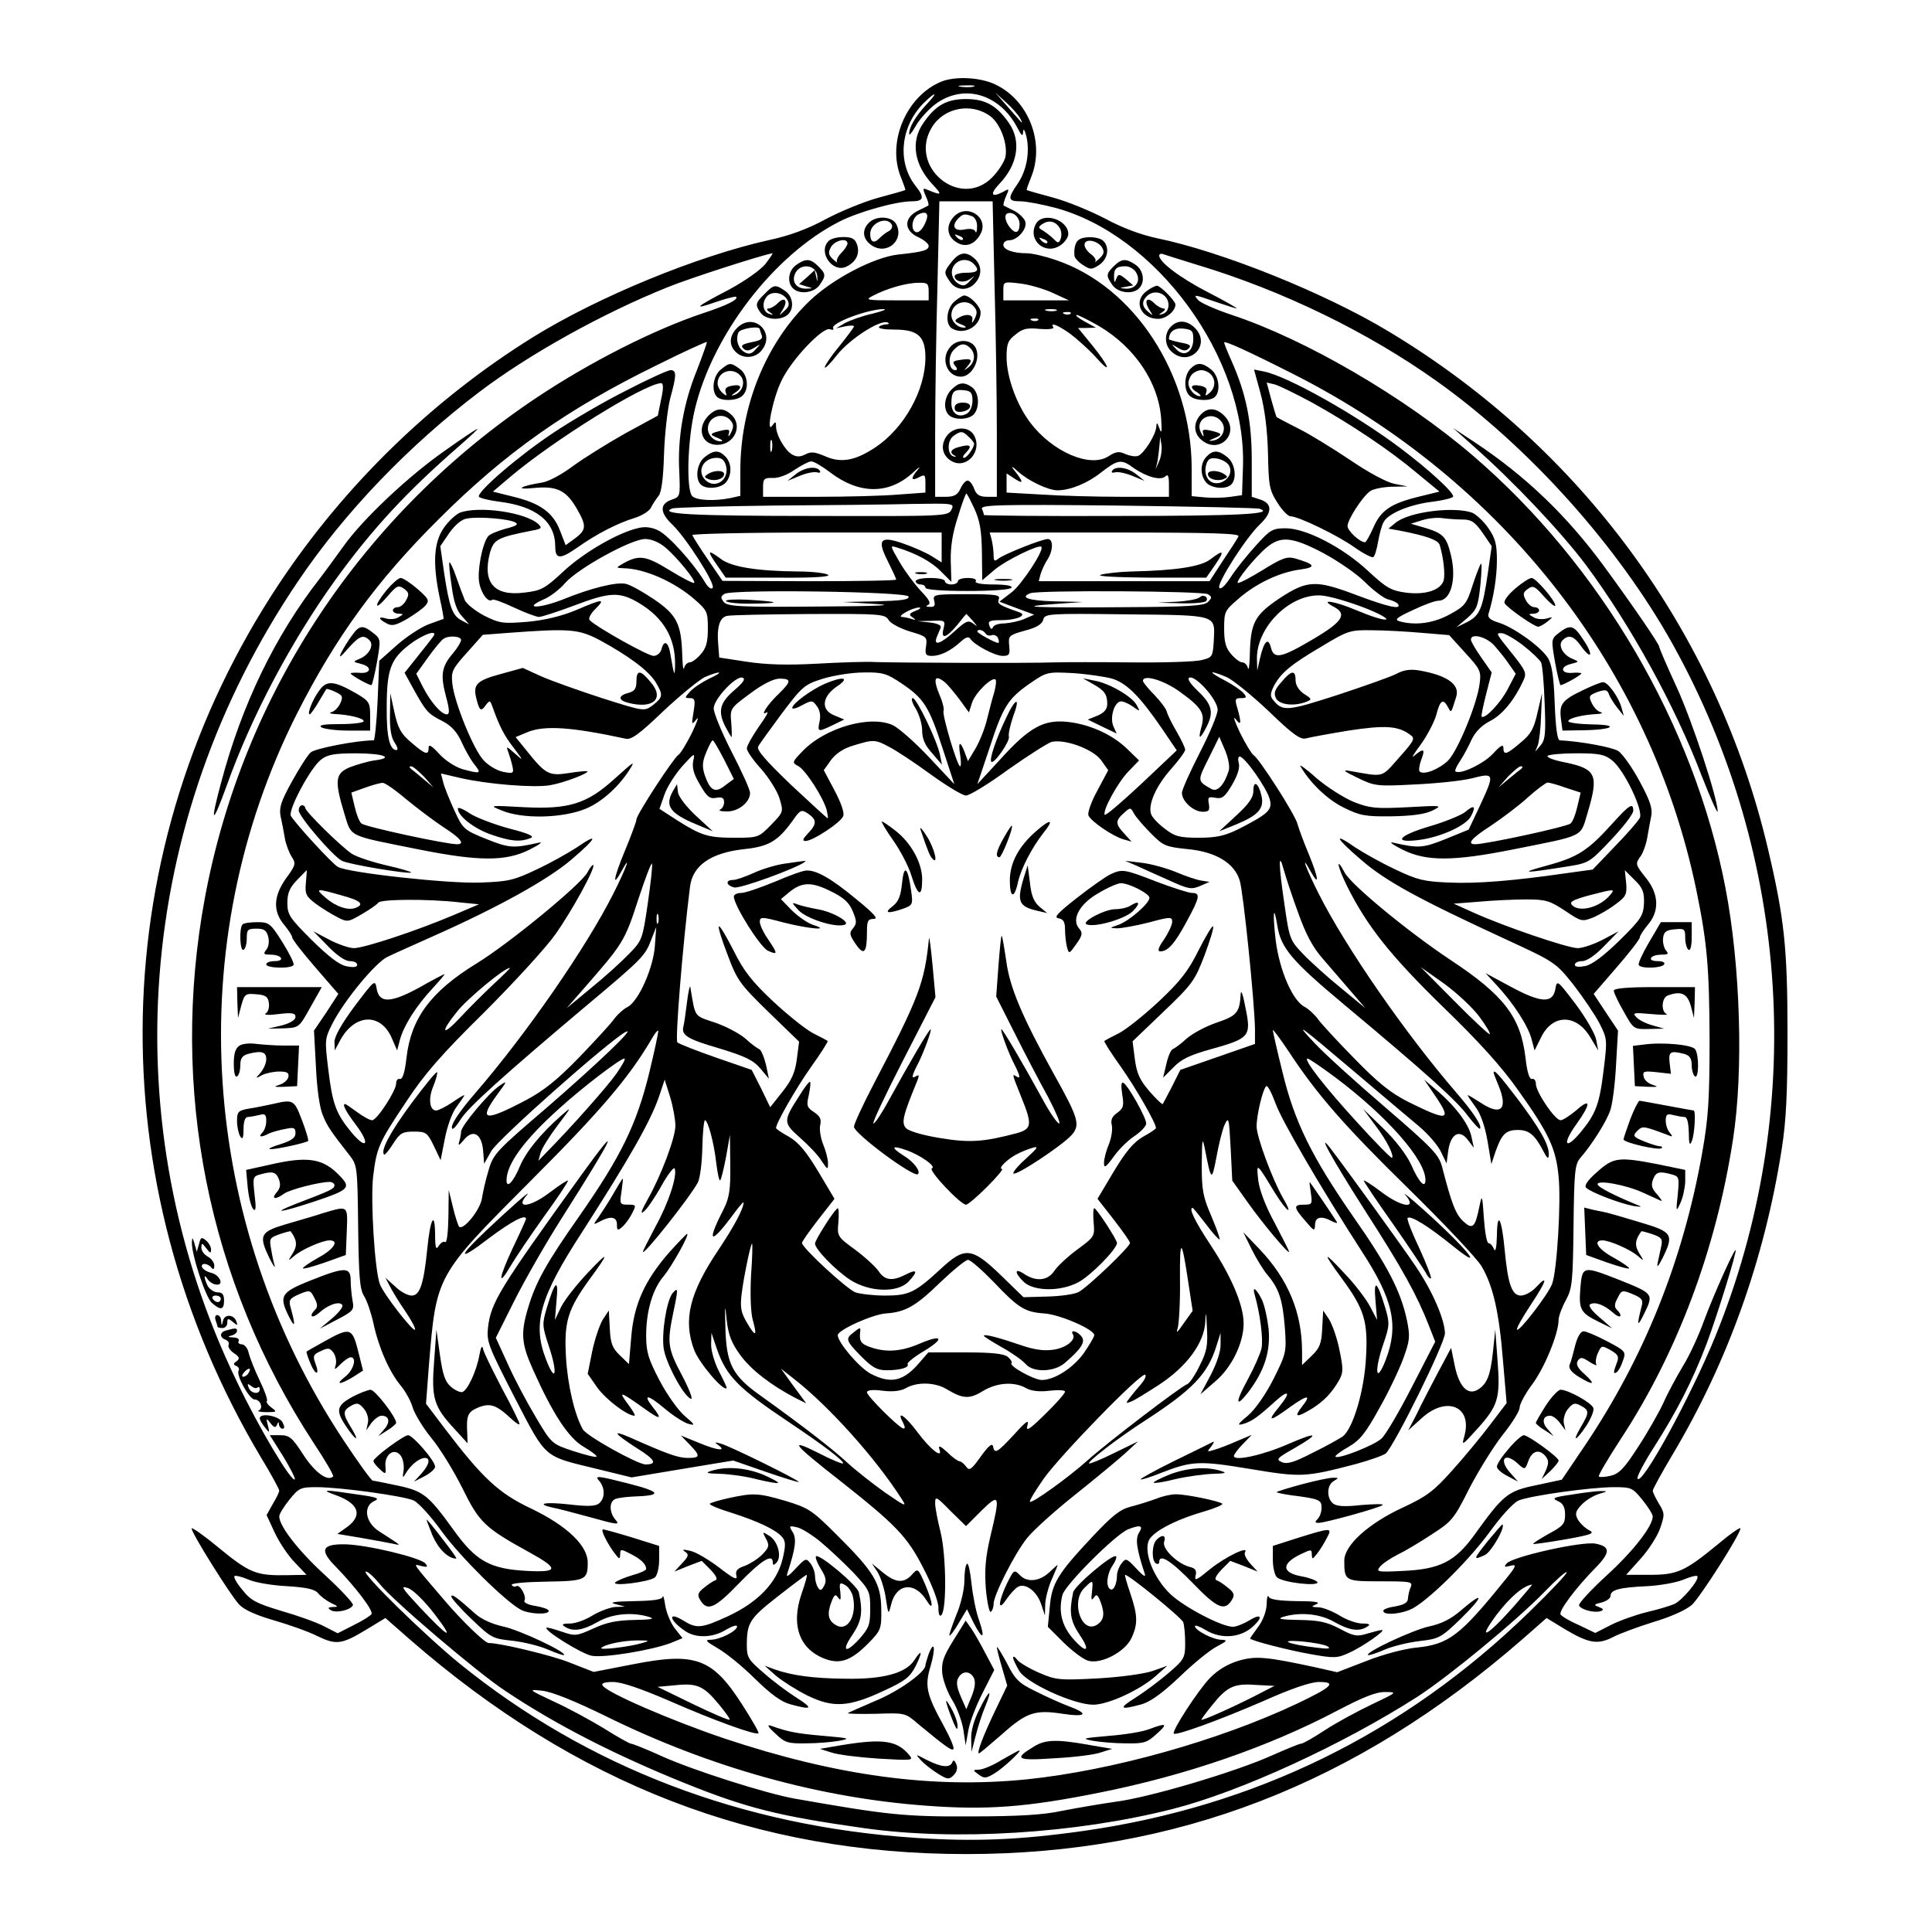 <svg version="1" xmlns="http://www.w3.org/2000/svg" width="793.333" height="793.333" viewBox="0 0 595 595"><path d="M290 25.1c-10.9 4.4-17 18.8-12.5 29.6.8 2 1.4 3.7 1.3 3.8-.2.2-3.9 1.2-8.3 2.4s-11.7 4.2-16.2 6.6c-5.5 3-11.2 5.1-17.3 6.4-22.1 4.9-52.6 17.4-72.8 29.9-30.9 19.2-57.9 45.4-78.2 75.9C32 261 29.8 364 80.4 448.9c3.1 5.1 5.6 9.7 5.6 10.2 0 .4-.9 2.3-2 4.1l-1.9 3.4 2.5 5.4c1.4 3 4.2 7.2 6.2 9.2l3.6 3.8-5.4.1c-10.3.2-11.9-.4-22.7-9.3-4-3.3-7.3-5.5-7.3-5.1 0 1.5 12 20.6 14.6 23.4 1.6 1.7 5.2 3.3 10.7 4.9 4.5 1.3 10.5 3.4 13.3 4.8 6 2.9 7.6 2.7 15.5-2.1l5.6-3.4 7.4 6.5c51.4 44.8 106.8 66.2 171.4 66.2 64.6 0 120-21.4 171.4-66.2l7.4-6.5 5.4 3.3c7.5 4.5 10.3 5 15 2.6 2.1-1.1 7.8-3.2 12.6-4.7 5.4-1.6 10-3.7 11.8-5.3 2.7-2.6 14.9-21.7 14.9-23.5 0-.5-3.3 1.8-7.2 5.1-10 8.2-12.3 9.2-20.8 9.2h-7.2l4.5-5c2.5-2.8 5.2-7 6-9.4 1.4-4.1 1.4-4.6-.4-7.5-1-1.7-1.9-3.5-1.9-4s2.8-5.6 6.2-11.3c16.9-28.4 28.2-60 33.5-93.8 1.4-8.8 1.8-17.3 1.8-36 0-26-1-35.3-6-56.5-15.7-66.7-57.5-123.8-116.8-159.4-19.7-11.9-51.4-24.6-71.2-28.7-5.2-1.1-10.8-3.2-16-6-4.4-2.3-11.6-5.3-16-6.5-4.4-1.2-8.1-2.2-8.3-2.4-.1-.1.5-1.8 1.3-3.8 4.4-10.5-.6-23.7-10.8-28.6-4.6-2.3-12.4-2.7-16.7-1zm9.8 1.6c-1 .2-2.8.2-4 0-1.3-.2-.5-.4 1.7-.4 2.2-.1 3.2.1 2.3.4zm-14.5 5.5c-3.3 3.6-5.3 6.9-5.3 9 0 .7.8-.3 1.9-2.2 1-1.9 3.7-5 6-6.8 8.7-6.6 20-3.4 25.5 7.3 1.3 2.5 1.6 2.6 1.7 1 .1-1.1.5-.4 1 1.5 1.1 4.8.1 10.5-2.7 14.6-3.2 4.6-3 5.4.9 5.4 1.7 0 6.4.9 10.3 1.9 31.5 8.2 59.3 46.3 58.2 79.8l-.3 8.8-3.5.5c-1.9.3-5.4.4-7.7.2l-4.3-.4v-8.7c-.1-28.9-17.7-55.9-41.8-64-3.4-1.2-7.4-2.1-8.9-2.1-4.3 0-7.3-1.1-7.3-2.6 0-.8.8-1.4 1.8-1.4 2.5 0 5.5-3.4 5-5.6-.2-1-1.7-2.5-3.3-3.4-1.7-.8-3.2-1.6-3.4-1.7-.2-.2.1-1.4.7-2.8 1.1-2.4 1-2.5-.7-1.5-3.8 2-4.4.9-1.4-2.3 5.7-5.9 6.9-13.1 3.1-18.7-3.8-5.5-7.3-7.5-13.3-7.5-6 0-9.5 2-13.2 7.5-3.9 5.6-2.8 12.8 3 18.9 3 3.2 2.8 3.4-1.8 1.5-1.3-.6-1.4-.3-.4 2 .7 1.4 1 2.7.8 2.9-.2.1-1.7.9-3.4 1.7-4.2 2.2-4.1 6 .2 8 1.8.8 3.3 2.1 3.3 2.7 0 1.4-1.8 1.9-9.5 2.7-7.5.9-20.1 7.5-27.2 14.3-13.4 12.9-21.3 32.3-21.3 52.2v7.8l-3.1.7c-5 1-10.4.7-11.7-.6-1.9-1.9-1.5-17.2.8-26.8 5.5-23 24.4-47.5 44.4-57.7 5.8-3 17.5-6.3 22.4-6.3 3.7 0 4-1.2 1.2-4.7-5.8-7.3-4.7-18.4 2.5-25.6 3.9-3.8 4.5-3.4.8.5zm28.9 4.3c.6 1.1.7 1.5.2 1-.5-.6-2.5-2.8-4.4-5l-3.5-4 3.3 3c1.9 1.7 3.8 3.9 4.4 5zm-9.2-.7c3.2 2.4 5.5 8.9 4.6 12.7-.4 1.5-2.2 4.3-4.1 6.2-9.9 9.9-25.9-3.4-18.5-15.5 3.7-6.1 12.2-7.7 18-3.4zm1.3 52.4c.4 14.5.7 35 .7 45.5V153h-3c-2.3 0-3.3-.6-4-2.5-.5-1.4-1.4-2.5-2-2.5-.6 0-1.6 1.1-2.2 2.5-.9 1.9-1.9 2.5-4.5 2.5H288v-19.3c0-10.5.3-31 .7-45.5l.6-26.2h16.4l.6 26.2zm-21-20.4c-.9 2.6-2.4 4.2-3.4 3.6-1.5-.9-1-4.2.8-5.3 2.3-1.2 3.4-.5 2.6 1.7zM314 69c0 2.4-1 3.1-2.4 1.7-1.9-1.9-2.6-4.5-1.3-5 1.7-.6 3.7 1.2 3.7 3.3zm-78.2 12.2c-1.5 1.9-6.2 5.2-11.1 7.9-10.8 5.6-11.6 6.5-4.2 3.9 3.2-1.1 6-1.8 6.2-1.6.8.8-2.7 2.6-10 5-15.3 5.1-34.8 15-51.2 25.9-53.9 35.9-90.7 91.3-102.4 154.2-10.9 58.8.9 118 33.5 167.9 3.6 5.4 6.3 10.1 6 10.3-1.7 1.7-5.7-1.3-9.2-6.7-3.4-5.3-4.3-6-7.1-6h-3.2l4.1 6.5c2.2 3.6 3.8 6.8 3.6 7.1-1 1-11.1-15.9-17.8-30C34.5 346.2 41.6 253.1 91.8 179c14.3-21.2 34-41.7 55.7-58.2 15.4-11.7 38.1-24.3 58-32.3 6.8-2.8 29.6-10.1 32.4-10.5.2 0-.8 1.5-2.1 3.2zm132.7.3c26.6 8 52.8 20.8 74 35.9 28.5 20.3 55.9 50.9 72.7 81.1 36.4 65.6 41.2 144 13.1 213-7.6 18.7-23 46.8-24 43.8-.2-.6 2.1-5 5.2-9.8 6.8-10.7 11.7-20.1 16.1-31.7 3.2-8.5 9.5-28.8 8.9-28.8-.6 0-6.8 13.9-9.7 21.7-1.6 4.5-4.5 10.8-6.5 14-1.9 3.2-4.7 8.3-6 11.3-1.4 3-4.9 9.2-7.8 13.6-4.3 6.7-5.9 8.3-8.5 8.9-1.7.4-3.4.5-3.6.2-.3-.2 2.7-5.3 6.6-11.3 17.5-26.6 29.5-58.6 34.7-92.4 3.3-21.1 2.3-53.6-2.3-77.5-9.6-50.1-38.4-99.4-77.8-133.2-21-18-51.3-35.7-74.2-43.3-5.1-1.7-9.8-3.8-10.4-4.6-1.6-1.8-1.4-1.8 5.5.6 3.2 1.1 6.1 2 6.4 2 .3 0-3.6-2.3-8.7-4.9-8.9-4.6-15.2-9.4-15.2-11.4 0-.5.6-.7 1.3-.4.6.2 5.3 1.7 10.2 3.2zM286 89.7v2.8h-10c-9.2 0-9.7-.1-7.2-1.4 4.1-2.2 10.3-4 14-4 2.8-.1 3.2.2 3.2 2.6zm38.2.5l5 2.3H309v-2.9c0-2.9 0-2.9 5.1-2.3 2.7.3 7.3 1.6 10.1 2.9zm-55.5 6.4c-3.2.7-7 2.1-8.5 2.9l-2.7 1.6 2.8-.6c1.5-.3 2.7-.3 2.7 0s-2 3-4.5 6.1c-2.5 3-4.5 6-4.5 6.5 0 .6 1.7-1.1 3.8-3.8 3.9-4.9 13.2-10.9 15.5-10 .7.3.5.6-.5.6-.9.1-1.9.4-2.1.8-.3.5 1.9.8 4.8.8 7.2 0 9.5 2.1 9.5 8.6 0 10-6.5 21.7-15.3 27.6-6.3 4.2-10.7 5-15.6 2.8-3.1-1.3-4.3-1.5-6-.6-1.5.8-2.7.9-4.1.1-2.2-1.2-5-6-5-8.7 0-1.5-.2-1.6-1.1-.3-2.1 3 0-8 2.7-13.6 3-6.5 12.8-16.8 15-16 .8.3 1.3.2 1-.3-1-1.5 10.4-5.8 15.4-5.9 1.4 0-.1.6-3.3 1.4zm56.6-.9c-.7.2-2.1.2-3 0-1-.3-.4-.5 1.2-.5 1.7 0 2.4.2 1.8.5zm4.4.9c-.3.3-1.2.4-1.9.1-.8-.3-.5-.6.6-.6 1.1-.1 1.7.2 1.3.5zm8.9 3.9c10.9 6.5 18.2 17.3 19 28.4.3 4.1.1 4.9-.5 3.1-.7-1.9-.9-2.1-1-.6-.1 2.5-3.8 8.3-5.6 9-.9.3-2.6 0-4-.6-1.9-.9-2.9-.7-5.1.7-5.6 3.7-17.2-1.3-24-10.2-4.3-5.6-7.4-14.2-7.4-20.3 0-4.1.4-5.2 2.8-7 2.1-1.8 3.6-2.1 7.4-1.7 2.6.2 4.5 0 4.2-.5-1.1-1.7 1.4-.7 5.2 2 2.1 1.6 5.6 4.7 7.7 7 5.2 5.9 4.6 3.4-.8-3.3L332 101h2.7l2.8-.1L334 99c-1.9-1.1-3-1.9-2.4-2 .5 0 3.7 1.6 7 3.5zm-18.9-1.9c-.3.3-1.2.4-1.9.1-.8-.3-.5-.6.6-.6 1.1-.1 1.7.2 1.3.5zm-105.1 15.5c-4.1 10-6 20.9-5.4 31.3.3 7.5.3 7.6-2.4 8.5-3.7 1.3-3.6 4 .2 7.6 4.3 4.1 13.3 18.2 12.5 19.5-.5.7-1.5-.1-2.7-2.2-3.4-5.5-10.8-13.8-14-15.4-1.9-1-4-1.3-6.1-.8-6.1 1.3-16.9 7.5-23.2 13.4-5.7 5.3-6.8 5.9-12 6.5-9.4 1.2-13-3.1-10.6-12.3 1.2-4.1 2.3-4.7 13-6.8 2.8-.5 3.1-.8 2-1.9-3.8-3.7-18.4-5.8-24.3-3.6-1.3.6-3.6 2.7-5 4.8-3 4.4-3.4 10.8-1.2 21.3.8 3.6 1.3 6.5 1.2 6.6 0 0-2.2.8-4.7 1.7-2.5 1-6.9 3.9-9.8 6.5l-5.3 4.7-.5 12.2c-.3 6.8-.9 12.3-1.2 12.3-5.2 0-18 2.5-19.4 3.7-1 .9-3.6 5-5.8 9-3.3 6-4 8-3.5 10.6.4 1.8 1 4.8 1.3 6.7.3 1.9 1.3 4.5 2.1 5.8 1.4 2.1 1.3 2.6-1.7 6.7-3.9 5.5-4.1 10.1-.6 14.3 1.4 1.7 2.5 3.4 2.5 3.9 0 .6 3.2 4.7 7.1 9.2l7.1 8.2-3.7 5.7-3.8 5.6.6 11.1c.3 6.6 1.1 12.6 2.1 14.9 1.4 3.5 2.4 4.9 8.4 12.6 2.2 2.8 2.3 3.8 2.5 21.7.2 15.6.5 19.3 1.8 21.4.9 1.4 2.2 5.2 2.9 8.4 1.6 7.5 4.9 15 8.4 19.2 1.5 1.8 3.2 4.9 3.7 6.8.6 1.9 3.1 6.1 5.7 9.3 2.6 3.1 6.9 10.1 9.6 15.5 5.2 10.6 6.9 12.2 20.5 19.7 9.3 5.1 9.2 6.3-.5 5.8-11.5-.6-15.8-3-22.7-12.6-7.8-10.8-9.3-12-17.3-13.7-3.8-.8-7.2-1.5-7.6-1.5-.4 0-4.4-5.5-8.9-12.3-44.6-67.2-50.2-153-14.5-223.8 12-23.7 24.6-41 43.6-59.9 20.6-20.6 39.8-34.1 67.4-47.6 8.2-4.1 15.1-7.2 15.3-7.1.1.2-1.3 4.1-3.1 8.8zm183.9 1.2C463 148 508.3 206.1 522.4 274c3.4 16.5 4 24.1 4.1 46 0 19.1-.4 24.4-2.3 35.2-5.9 33.1-17.8 62.6-35.7 89.4l-7.5 11.1-7.9 1.7c-8.8 1.8-10.1 2.9-19.1 15.4-5.9 8.1-10.5 10.5-22 11-7.8.4-8.3.3-7-1.3.7-.9 3.2-2.6 5.4-3.7 2.3-1.1 7-3.9 10.6-6.3 6.1-3.9 6.8-4.7 11.5-14.1 2.8-5.4 7.4-12.8 10.2-16.4 2.9-3.6 5.3-7.4 5.3-8.5 0-1.1 1.8-4.4 3.9-7.2 3.8-5.1 8.1-15.6 8.1-19.8 0-1.1 1-3.8 2.2-6 2-3.7 2.2-5.5 2.4-22.9.2-16.7.4-19 2.1-21 3.5-4 8-11.1 9.2-14.6.7-1.9 1.5-8.3 1.8-14.1l.6-10.5-3.8-5.7-3.7-5.6 7.1-8.2c3.9-4.5 7.1-8.6 7.1-9.2 0-.5 1.1-2.2 2.5-3.9 3.6-4.2 3.4-9.4-.5-14.3-3.4-4.3-3.5-4.4-1.6-7 .7-1.1 1.6-3.6 1.9-5.5.3-1.9.9-4.9 1.2-6.5.5-2.4-.2-4.7-3.5-10.8-2.3-4.3-5.3-8.5-6.6-9.4-1.9-1.2-11.7-3-18-3.3-.8 0-1.3-3.9-1.6-11.4-.3-8.5-.9-12-2.1-14-2.4-3.6-10.4-9.3-15-10.8-2.7-.8-3.6-1.6-3.3-2.7 1.6-5.2 2.6-11.4 2.6-16.6 0-4.9-.5-6.8-2.6-9.8-1.4-2.1-3.7-4.2-5-4.8-5.6-2-19.5-.3-23.6 3.1l-2.2 1.8 3.4.6c8.2 1.6 12 2.9 12.4 4.5 1.2 4 1.7 9.1 1.2 10.9-1 3-5.7 4.5-11.7 3.7-4.5-.6-6-1.5-11.5-6.6-7.8-7.3-19.2-13.2-25.4-13.2-4.1 0-4.8.4-9.3 5.4-2.7 3-6.2 7.3-7.7 9.7-1.7 2.6-3.1 3.9-3.5 3.2-.8-1.3 8.2-15.4 12.5-19.5 3.8-3.6 3.9-6.3.3-7.6l-2.8-.9v-11.3c0-11.9-1.7-20.3-6.2-30.5-1.3-2.9-2.3-5.4-2.3-5.7 0-.7 7.1 2.5 21.5 9.8zm-160.8 23.4c-.3 1-.5.4-.5-1.2 0-1.7.2-2.4.5-1.8.2.7.2 2.1 0 3zM357 142l-1.1 2.5.6-2.5c.2-1.4.5-3.6.6-5l.2-2.5.4 2.5c.2 1.4-.1 3.7-.7 5zm-101.3 3.5c8.9 6.8 18 6.8 25.3.2 1.9-1.8 2.7-2.3 1.7-1.1-2.3 2.7-2.2 3.7.3 2.4 1.8-1 2-.8 2 1.8v2.9l-8.2.6c-4.6.4-15.8.7-25 .7H235v-2.9c0-2.6.3-3 3-2.9 1.7.1 4.6-1 6.7-2.5 2.1-1.4 4.4-2.6 5.1-2.6.7-.1 3.4 1.5 5.9 3.4zm93.4-1.4c4 2.8 8.4 4 9.8 2.6.8-.8 1.1-.1 1.1 2.6v3.7h-14.3c-7.9 0-19.2-.3-25-.7l-10.7-.6v-5.9l2.6 1.7c2.8 1.8 2.6.9-.5-3-.9-1.1-.2-.8 1.4.7 3.2 2.9 9.3 5.8 12.2 5.8 3.9 0 9.3-2.2 13.4-5.5 5.2-4 6.2-4.2 10-1.4zm-49 12.6c1.7 3.7 2.2 6.8 2.3 13.4l.1 8.6 3.9-3.3c3.3-2.8 13.5-7.8 14.3-7 1 .9-5.9 11.4-9 13.9l-3.9 3 5.3 2 5.4 2-3 1.3c-1.6.7-4.4 1.3-6.2 1.4-1.7 0-3.3.5-3.5 1.2-.3.7-.7.6-1.1-.5-.5-1.4 0-1.7 3.6-1.7 4.7 0 8.2-1.5 5.7-2.4-6.5-2.3-6.9-2.6-6.4-4.1.5-1.3-.9-1.5-9.9-1.5-10 0-10.5.1-10 2 .4 1.5.1 2-1.3 1.9-1.2 0-1.4-.2-.6-.6 1-.4.4-1.6-2.1-4.2-1.9-2-4.9-6-6.6-8.9-3-5.2-3.1-5.3-.9-4.6 5.9 1.8 10.7 4.4 13.6 7.4l3.2 3.2-.2-6.5c-.1-4.3.6-8.7 2.2-13.5 1.2-4 2.4-7.2 2.6-7.2.2 0 1.3 2.1 2.5 4.7zm-7.1.3c-1 2-2.1 2-42.3 1.9-37.8 0-48-.6-43.7-2.3.8-.3 14.8-.7 31-.9 16.2-.1 35.5-.3 42.8-.5 13-.2 13.2-.2 12.2 1.8zm95-.3c4.6 1.6-6.4 2.2-43.7 2.2-22.7.1-41.3-.1-41.3-.3 0-.2-.2-1.1-.6-1.9-.4-1.2 5.2-1.4 41.8-1 23.3.3 43 .7 43.8 1zm-229.3 4.2c1.1.6.3 1.1-2.9 1.9-2.5.7-5 1.7-5.5 2.4-1.8 2.3-3.4 10.8-2.7 14.3.6 3.4 2.9 6.3 4 5.2.3-.3 3.3.8 6.7 2.4 3.4 1.6 6.9 2.9 7.7 2.9.8 0 5.7-1.6 10.8-3.5 11-4.2 14-4.3 19.8-.9 7.8 4.6 11.5 11 11.3 19.4-.1 3.6-.3 3.1-1.4-3.3-.6-4-2-4.9-2.8-1.7-.3 1.1-1.4 2-2.4 2-1.8 0-17.5-8.8-19.7-11-.5-.5.3-2 1.7-3.4 3.3-3.3 2.5-3.3-5.9.3-4.6 1.9-9.6 3.1-15 3.6-7.5.6-8.5.5-13.3-1.9-2.8-1.5-5.6-3.7-6-4.9-.5-1.2-1.7-4.4-2.6-7-.9-2.7-1.9-4.7-2.1-4.5-.2.2.1 3.5.7 7.3.6 4.8 1.6 7.7 3.2 9.3l2.2 2.5-2.3-1.2c-2.9-1.5-3.8-4.1-5.4-14.5l-1.2-8.4 2.8-4.1c1.8-2.5 3.8-4.2 5.4-4.4 3.5-.7 13.1.1 14.9 1.2zm291.8-.9c2.6 0 3.7.7 6.1 4.1l2.8 4.1-1.2 8.4c-1.6 11-2.5 13-6.4 15l-3.3 1.6 3.3-2.8c3-2.6 3.4-3.6 4.1-10.1.4-4 .5-7 .2-6.7-.3.3-1.5 3.3-2.6 6.7-1.8 5.7-2.4 6.4-7 8.9-4.9 2.7-10.4 3.5-15.3 2.2-1.9-.5-1.3-1.1 3.9-3.5 3.3-1.6 6.9-2.9 7.9-2.9 3.8 0 5.6-6.5 3.9-13.8-1.4-5.9-2.4-6.9-7.9-8.6l-4.5-1.3 3.5-1.1c1.9-.6 4.8-.9 6.4-.6 1.6.2 4.3.4 6.1.4zM290 168.6v4.6l-3.2-2c-1.8-1.1-5.7-2.8-8.6-3.8-7.1-2.5-8.2-1.3-4.8 5.4 1.4 2.8 2.6 5.4 2.6 5.7 0 .3-12 .5-26.7.5l-26.8-.1-4.5-6.6c-2.5-3.6-4.6-7-4.8-7.5-.2-.4 17-.8 38.2-.8H290v4.6zm91.4-3.4c-.3.7-2.5 4.1-4.8 7.5l-4.1 6.3h-52.6l.6-2.3c.4-1.2 1.3-3.2 2.1-4.4 1.8-2.8 1.8-6.3.1-6.3-1.8 0-13.6 4.7-15.3 6.1-1.1.9-1.4.7-1.4-1.2 0-1.3-.3-3.4-.6-4.7l-.6-2.2h38.6c30.7 0 38.6.3 38 1.2zm-176.5 3.4c3.6 3 9.5 10.3 8.9 10.9-.2.3-3.7-1.5-7.6-3.9-7.5-4.6-9.5-4.9-14.9-1.7-1.6.9-1.5 1 .7 1.1 6.4.1 15.4 4 21.8 9.5 4 3.5 4.2 3.9 4.2 9.1 0 4.1-.5 6-2.2 7.9-1.2 1.4-2.7 2.5-3.4 2.5-.7 0-1.5.8-1.7 1.7-.3 1-.5-.9-.6-4.2-.3-9.4-1.7-12.2-8.8-17-3.4-2.3-7.2-4.4-8.6-4.7-3-.6-10.7 1.3-19.3 4.8-7.1 2.8-12.6 3-6.2.1 2.1-.8 5.2-3.2 6.9-5.2 4-4.5 20.3-13.5 24.6-13.5 1.9 0 4.3 1 6.2 2.6zm202.4 1.6c4.5 2.4 10.4 6.4 13 9 2.6 2.6 5.9 5.1 7.2 5.4 1.4.3 2.8 1 3.1 1.5 1 1.7-2.9.9-12.5-2.7-12.9-4.9-15.4-4.8-24.1.9-7.7 5.2-8.9 7.5-9.1 17.7-.1 3-.3 4.7-.6 3.7-.2-.9-1-1.7-1.7-1.7s-2.2-1.1-3.4-2.5c-1.7-1.9-2.2-3.8-2.2-7.9 0-5.2.2-5.6 4.3-9.1 5.3-4.7 12.8-8.3 19.1-9.1 5.1-.7 4.7-1.6-1.5-3.4-2.5-.7-4-.2-10.1 3.6-3.9 2.4-7.4 4.2-7.6 3.9-.6-.6 5.3-7.9 8.9-10.9 4.3-3.6 7.8-3.3 17.2 1.6zm-127.5 13.5c.3 1-2.2 1.3-10 1.5l-10.3.2 10 .6c6.8.4 1.2.7-17.6.8-24.1.2-27.8 0-29-1.4-1-1.3-1-1.7.2-2.5 2.3-1.5 56.1-.7 56.7.8zm92.2-.7c1.3.8 1.3 1.1 0 2.4-1.2 1.2-6 1.5-26.5 1.6-27.8.2-33.2-.1-20.5-1l8.5-.6-8.7-.2c-8-.2-10.9-1.2-7.5-2.5 2.3-1 53.2-.7 54.7.3zm48 4.1c4.7 1.8 7.7 3.5 6.8 3.7-.9.2-4.9-1.1-8.9-2.8-6.8-2.9-12-3.7-7.1-1.1 4.2 2.2 2.7 4.6-6.5 10-9.8 5.8-12 6.2-12.9 2.5-.8-3.2-2.1-2-3.3 3.1l-.9 4-.1-3.5c-.2-9.9 10.3-20.3 19.9-19.6 2.5.2 8.3 1.9 13 3.7zm-138 1c-2 .8-2.2 1.2-1 2 1.2.9 1.2 1-.3.5-1-.3-2.4-.6-3-.6-.7-.1-.1-.7 1.3-1.5 1.4-.8 3.2-1.4 4-1.4.8 0 .4.5-1 1zm-8.3 2.9c.7 1.1 3.7 2.6 6.6 3.5 5.1 1.5 5.3 1.7 4.9 4.5-.4 2.5-.1 3 1.8 3 2.6 0 5.7-1.5 8.8-4.3 1.5-1.4 2.5-1.8 3-1 1.2 1.9 7.6 5.3 10 5.3 2 0 2.3-.4 2-3.2-.3-3-.1-3.2 4.9-4.6 3.5-.9 5.3-2 5.6-3.4.5-1.8 1.5-1.9 25.7-1.6 28.3.3 27.2 0 26.8 8.3-.3 4.7-.4 5-3.8 5.8-1.9.5-11.6.8-21.5.7-9.9-.1-20.7-.1-24 0-8.5.3-48.5.1-54.7-.1-2.9-.2-11.1.1-18.3.5-9.1.5-15.6.3-21.5-.6l-8.5-1.3-.3-3.9c-.5-5.3.4-8.4 2.6-8.9.9-.3 12.3-.5 25.2-.6 22.4-.1 23.6 0 24.7 1.9zm25.9.2c1.5 1.8 1.6 2 .2.9-1.6-1.2-2.3-.9-5.8 2.3-4.3 3.9-6.6 4.7-5.5 1.8.4-.9.9-2.2 1.2-2.9.3-.7-.9-1.3-3.4-1.6l-3.8-.4 4.4-.1c4.1-.2 4.3-.1 3.7 2.3-.9 3.5.7 3.1 4.1-.9 1.5-1.9 2.8-3.5 2.9-3.5 0-.1.9.9 2 2.1zm-114.8 6c9 4.9 15 9.4 17.2 13 2.3 3.9 2.2 4.5-1.1 7.1-2.5 1.8-2.6 1.8-15.5-2.3-7.1-2.3-15.5-5.3-18.7-6.7l-5.7-2.6-6.5 1.8c-7.5 2-8.8 3.2-7.9 7.2 1 4.2 1.5 4.6 2.9 2.6 1.3-1.7 1.4-1.7 2.1.2 2.2 6.2 3.7 9.1 6.6 12.8 3.1 4.1 3.1 4.2.3 1.7-2.5-2.2-2.7-2.3-2-.5.4 1.1 1 3.1 1.3 4.4.5 2.3.3 2.4-2.9 1.8-1.9-.4-4.6-2-6-3.6-3.1-3.3-9-17.8-9.6-23.6-.4-3.7 0-4.5 4.5-9.5l4.9-5.5 7.9-.6c18.9-1.4 21.6-1.2 28.2 2.3zm118.7-2.1c.4.6 1.3.8 2 .5.7-.2 1.6.2 1.9 1 .3.8.3 1.4 0 1.4-.9 0-6.4-3-6.4-3.5 0-.9 1.9-.5 2.5.6zm134.4-.2l8.4.7 4.9 5.4c4.6 5 5 5.7 4.5 9.4-.7 6.2-6.7 20.7-9.7 23.8-2.8 2.7-7.5 4.6-8.8 3.4-.3-.4-.1-2 .5-3.6 1.3-3.4.8-3.7-2.1-1.3-1.1 1-.3-.4 1.8-3.2 2-2.7 4.2-6.9 4.9-9.2 1.2-4.7 2.1-5.3 3.6-2.6 1.1 2 .9 2.2 2.6-3.2 1.1-3.7-2.8-6.5-11.3-8-2.9-.5-4.9-.2-7.3 1.1-1.8.9-10 3.8-18.2 6.5-15.2 4.9-16.7 5.1-19.6 1.5-1-1.2-.9-2 .2-4.3 2.2-4.1 5.2-6.6 14.7-12.2 8.1-4.9 8.8-5.1 15.5-5 3.9 0 10.8.4 15.4.8zm-304.6 1.3c-.5.7-2.7 3.5-4.8 6.1l-3.9 4.9 2.8 5.1c3.9 7 4.4 7.5 8.9 9.8 2.7 1.4 4.4 3.3 5.8 6.3 1 2.3 2.8 5.5 3.9 6.9 2.4 3 2.1 3.1-3.5 1.6-2.3-.7-5.3-2.6-7.2-4.7-2.4-2.6-3.3-3.1-3.3-1.9 0 2.4-1 2.1-5.3-1.6-3.2-2.7-4.1-4.3-5.2-9.2l-1.3-6-.1 6.5c-.1 4.5.4 7.3 1.5 8.8.8 1.2 1.1 2.2.5 2.2-2.1 0-3.1-4.2-3-13.2 0-11.5 1.2-14.8 6.9-19.2 4.4-3.4 9.3-5 7.3-2.4zm335.7 2.5c2.7 2.1 5.2 4.5 5.6 5.3.4.8.9 6.4 1.1 12.5.4 9.3.2 11.3-1.2 13l-1.7 2 .8-2c.4-1.1.9-5.2 1-9l.3-7-1.4 6c-1.1 4.9-2 6.6-5.2 9.2-4.3 3.7-5.3 4-5.3 1.6 0-1.2-.9-.7-3.3 1.9-2.9 3.1-10.3 6.6-11.5 5.3-.2-.2.4-1.6 1.5-3.2 1-1.5 2.6-4.5 3.5-6.5 1.2-2.5 3.1-4.4 5.8-5.8 3.7-1.9 7.4-6.4 10.2-12.5 1-2.1.6-3-2.7-7.2-6.1-7.6-5.9-7.3-4-7.3.9 0 3.9 1.7 6.5 3.7zm-327-1.6c0 .6-1.1 2.4-2.5 4.1-3.5 4.1-3.9 6.6-2.2 13.1 1.2 4.4 1.2 5.7.3 5.7-1.7 0-5-3.8-7.4-8.5l-2-4 3.6-5c2-2.8 4.1-5.3 4.7-5.7 1.6-1.2 5.5-.9 5.5.3zm318.1 1.6c1.4 1.6 3.5 4.1 4.6 5.8l2.1 3-2.4 4.6c-2.1 4.2-7.1 9.5-8.1 8.6-.2-.2.5-3.4 1.4-7l1.7-6.6-3.2-4.6c-1.8-2.5-3.2-5-3.2-5.5 0-2.1 4.7-.9 7.1 1.7zM218.4 209c-2.2 1.1-4.8 2.8-5.9 4-1.7 1.9-1.7 2 0 2 1.5 0 1.7.6 1.1 4.2-.7 4.1-.6 4.2.9 2.3.9-1.1.2.8-1.4 4.2-1.7 3.4-3.6 6.5-4.2 6.8-1.5 1-12.9 18.4-12.9 19.9 0 .6-1.6 4.9-3.5 9.5-3.5 8.4-4.1 11.9-1.1 6.4 3.3-6 1.4-.8-2.5 6.9-8.3 16.5-26.7 43.1-42.4 61.3-5.3 6.1-8 10.3-7.2 11.1.3.3 1.4-1 2.6-2.9 2.2-3.6 13.3-13.6 38.6-34.9 17.4-14.6 18.2-15.4 20.1-20.5l1.5-3.8-.4 5.6c-.4 6.8-5 17.2-8.4 19-1.4.7-3.3 2.5-4.3 3.9s-5.8 6.6-10.7 11.7c-6.6 6.8-10.8 10.2-16.3 13.1-12.9 6.8-14.8 6.4-8.8-1.8 3.1-4.2 3.1-4.3.6-2.6-3.3 2.2-11.8 12.4-11.8 14.1 0 .7-.3 2.2-.6 3.2-.4 1.3 0 1.1 1.5-.7 2.8-3.4 5.5-1.8 5.9 3.5l.3 3.9 2.2-3.9c2-3.6 35.5-33.3 41.2-36.6 4.1-2.3-8.5 9.7-24.2 23.3-15.3 13.1-16.4 14.2-17.8 19.1-.9 2.9-1.8 6.9-2.1 8.9-.6 3.5-5.7 9.8-7 8.6-.3-.4-1.2-3-1.9-6l-1.3-5.3-.1 8.3c-.1 4.9-.5 8.1-1 7.7-.6-.3-1.4.3-2 1.2-.8 1.4-1.1.6-1.1-3.7-.1-7.3-1.5-4.6-2.4 4.5-1.1 11-2.3 14.5-4.8 14.5-1.2 0-3.5-1.2-5.1-2.8l-3-2.7 1.3 2.5c.7 1.4 2.8 4.9 4.8 7.8 1.9 2.8 3.3 5.4 3 5.7-.6.7-9.7-11-10.8-14-1.6-4.2-2.9-25.7-2.1-33 1.1-9.1 1.7-10.5 10.2-23.2 5.5-8.4 10.9-14.6 24-27.5 9.2-9.2 19.1-20 21.9-24 5.2-7.3 12.5-20.7 11.7-21.4-.2-.2-1 .8-1.8 2.3-2 3.7-24 21.8-34.1 28-14 8.6-20.2 16.8-21.6 29-.5 4.5-1.2 6.7-2 6.6-.7-.2-1.2.4-1.2 1.4 0 2.2-5.9 11.3-7.4 11.3-.7 0-2.7-1.1-4.6-2.5-1.9-1.4-3.5-2.5-3.7-2.5-1 0 .2 2.3 3.3 6.4 4.5 5.9 3.4 8-1.3 2.4-4.8-5.8-5.9-8.7-7.2-19.5-1.1-9-1.1-9.4 1.3-14.1 3.6-7.1 13.3-18.8 16.9-20.5 1.8-.9 7.9-3.6 13.7-6.2 20.3-9 35.6-17.5 42.9-23.7 7.9-6.7 8.8-8.7 1.7-3.8-2.6 1.7-8.1 4.8-12.4 6.8-6.9 3.3-8.7 3.7-17.2 4-9.8.4-40.6-3-43.9-4.8-1.7-.9-12.9-13.1-14.5-15.7-1-1.7 6-14.8 9.2-17.3 2-1.6 4-2 10.8-2 8.6 0 12.1 1.4 5.6 2.2-2 .3-5.4 1.3-7.5 2.1-4.5 1.9-4.7 4.1-1.7 14.1 2.4 7.6.6 6.7 23 11.2 18.5 3.7 26.8 3.7 34 .1 3-1.5 4.4-2.5 3-2.2-7.9 1.8-9.2 1.7-16.2-1.1-6.9-2.8-7.2-3-9.9-8.9-1.5-3.3-3.1-7.2-3.4-8.6l-.7-2.7 6 1.4c8.2 1.9 22.9 3.1 27.7 2.2 4.1-.7 12-3.7 11.4-4.3-.2-.1-2.9.1-5.9.6-6 .9-7 .4-13.2-7.4l-3-3.7 3.6-1.5c5.2-2.2 13.7-1.6 30.3 2 1.7.4 4.2-1.4 11.6-8.5 5.2-4.9 11-9.6 12.8-10.5 5-2.1 6.1-1.7 1.3.5zm59.3 1.5c6.8 4.6 8.4 7 12.6 20l3.6 11-7.7-8.2c-4.2-4.5-9.2-8.9-11.1-9.9-6.9-3.3-20.9.6-28 8-3.2 3.3-3.2 3.5-1.3 4.5 2.3 1.2 7.8 9.8 8.8 13.6.3 1.4.5 2.5.3 2.5s-5.3-4.7-11.3-10.3c-7.8-7.5-10.7-10.8-10.1-11.8.4-.8 3.7-5.3 7.3-10.2 6.3-8.3 6.9-8.9 12.7-10.7 3.3-1 8.9-1.9 12.5-1.9 5.8-.1 7.1.3 11.7 3.4zm64.8-1.5c4.5 1.4 8.5 5.4 15.3 15.3l4.6 6.8-10.9 10.3c-6.1 5.7-11.1 10-11.3 9.5-.6-1.5 4.2-10.2 7.5-13.5l3.1-3.2-3.6-3.5c-4.6-4.5-11.7-7.7-18.6-8.4-7.2-.7-11.6 1.7-20.4 11.4l-7.2 7.8 3.7-11c4.2-13 5.8-15.4 12.6-20.1 5.1-3.5 5.3-3.5 13.2-3.1 4.4.3 9.8 1.1 12 1.7zm35.2-.5c1.9.8 7.8 5.6 13 10.5 7.4 7.2 9.9 8.9 11.5 8.4 1.1-.3 7-1.4 13.1-2.4 11.2-1.7 15.3-1.5 19 1.3 1.6 1.1 1.3 1.7-3.4 7-5.7 6.4-4.4 6-15.4 4.1-2.2-.4-1.5.2 2.5 2.1 5.3 2.6 6 2.7 17.5 2.1 6.6-.3 14.6-1.1 17.8-1.9 7-1.8 7.1-1.5 2.4 8.6l-3.4 7.2-7.1 2.9c-7 2.8-8.3 2.9-16.2 1.1-1.4-.3 0 .7 3 2.2 7.2 3.6 15.5 3.6 34-.1 22.5-4.5 20.6-3.6 23-11.5 3.4-11.5 2.6-13.3-7-15.3-3.2-.6-5.7-1.5-5.4-2 .3-.4 4.3-.8 8.8-.8 7 0 8.8.3 11.1 2.2 3.7 2.9 9.7 15.5 8.5 17.7-.5 1-3.9 4.9-7.7 8.8l-6.8 7.1-8 1.1c-16.5 2.4-27.9 3.3-36.3 2.9-7.6-.3-9.7-.8-16.4-4-4.3-2-9.8-5.1-12.4-6.8-7-4.9-6.2-3 1.9 3.9 7.5 6.5 17.6 12 44.9 24.6 14.5 6.7 14.9 6.9 20.4 13.8 3 3.9 6.6 9.2 8 11.9 2.4 4.7 2.4 5.1 1.3 14.1-1.3 10.8-2.4 13.7-7.2 19.5-4.7 5.6-5.7 3.6-1.2-2.6 4.5-6.3 4.5-8.3 0-4.3-2 1.7-4.2 3.1-4.9 3.1-1.7 0-7.6-8.7-7.6-11.2 0-1-.5-1.7-1.2-1.5-.8.1-1.5-2.1-2-6.6-1.5-12.5-6.6-19.2-23.3-30.2-12.9-8.6-30.4-23-32.4-26.8-2.9-5.4-2.2-1.7.8 4.3 6.1 12.2 13.3 21.3 29.4 37 11 10.6 18.3 18.7 23.2 25.7 9.5 13.3 11.7 18 12.5 26.7.8 7.7-.5 29.1-2 33-1.1 3.1-10.1 14.8-10.8 14.1-.3-.3 1.6-3.7 4.2-7.6 4.9-7.4 5.6-9.7 1.6-5.4-1.3 1.4-3.4 2.5-4.6 2.5-2.8 0-4-3.5-5-14-.9-9.8-2.3-12.4-2.4-4.5-.1 3.6-.4 5.3-.9 4.2-.4-1-1.1-1.8-1.6-1.8-.6.1-1.2-3.4-1.5-7.6-.5-7.4-.6-7.6-1.4-3.7-1.3 6.5-2.1 7.2-5 4.5-2.3-2.2-3.5-5.2-6.5-16.8-1-3.7-3-5.8-17.4-18.2-8.9-7.6-18.7-16.5-21.7-19.7-6.8-7.2-5.2-6 12.5 9 7.7 6.5 16.4 13.9 19.3 16.3 3 2.5 6.1 6.1 7 8.1l1.7 3.5.5-3.8c.7-5.2 3.4-6.9 6-3.5l1.9 2.5-.8-3.7c-.9-3.9-5.3-9.6-11.1-14.4l-3.4-2.9 3.2 4.7c5.5 8 4.3 8.3-8.2 2.1-5.3-2.7-9.2-5.8-16.4-13.2-5.2-5.3-10.2-10.7-11.2-12.1-1-1.4-2.9-3.2-4.2-3.9-3.7-1.9-7.7-11.1-8.9-20.3-1-8.4-.7-12 .5-4.6 1.1 6.8 4.5 10.8 20.8 24.4 24.2 20.2 34.5 29.4 37.9 34.1 1.8 2.3 3.4 4.1 3.7 3.9.7-.8-2.1-5.1-7.3-11.1-15.7-18.2-34.1-44.8-42.4-61.3-3.9-7.7-5.8-12.9-2.5-6.9 2.8 5.1 2.5 2.2-.4-4.9-1.6-3.8-3.2-8.1-3.6-9.6-.7-2.9-11.8-20.2-13.6-21.3-.6-.4-2.4-3.4-4.1-6.8-1.6-3.4-2.3-5.3-1.4-4.3 1.7 2.3 1.9 1.4.6-3.2-.9-2.9-.7-3.2 1.1-3.2 1.7 0 1.9-.2.7-1.6-.7-.8-3.3-2.6-5.8-3.9-5.2-2.7-4.9-3.3.6-1zM226 212.7c-4.4 3.8-5 6.5-2.5 11.3.9 1.7 1.7 3 1.8 3 .1 0 .1-2-.1-4.4-.4-4.4-.3-4.5 5.8-9 4-3 7.3-4.6 9.1-4.6 3.7 0 3.6.9-.2 4.6-3.5 3.3-6 7.2-3.8 5.8.8-.4-.3 1.5-2.4 4.4-2 2.9-3.7 5.9-3.7 6.7 0 .8 2 3.7 4.5 6.4 2.4 2.8 5 6.9 5.6 9.1 1.2 4 1.2 4.1-2.6 8-3.8 3.9-4 4-11.1 4-8.3 0-10.3-.6-17.9-5.4l-5.4-3.5 1.5-4.3c.8-2.4 3.3-6.3 5.5-8.8 3.8-4.2 4-4.3 3.4-1.7-.4 2.1.1 4.1 2.1 7.4 2.1 3.7 3 4.4 5 4 1.8-.3 2.4 0 2.4 1.4 0 .9-.6 2-1.2 2.2-.7.3.2.6 2 .6 3.5.1 7.2-2.8 7.2-5.7 0-1-2.6-6.7-5.7-12.7-3.1-6.1-5.6-12.1-5.5-13.5.3-3 6.9-10 8.9-9.3 1 .4.2 1.5-2.7 4zm149 5.9c0 1.4-2.5 7.4-5.5 13.2-3 5.9-5.5 11.4-5.5 12.4 0 2.6 3.6 5.8 6.4 5.8 1.9 0 2.2-.4 1.9-2.4-.4-2.1-.2-2.3 2-1.9 2.1.4 2.9-.2 5.2-4.1 1.7-2.9 2.4-5.3 2-6.6-.3-1.1-.2-2 .3-2 1.5 0 8.2 9.5 9.2 13 1 3.4-.3 4.6-9.7 9.4-4.1 2-6.7 2.6-12.1 2.6-6 0-7.4-.4-10.5-2.8-2-1.5-3.9-3.5-4.2-4.5-1-2.9 1.5-8.6 6.1-13.8 2.4-2.7 4.4-5.4 4.4-6 0-.6-1.2-3.1-2.7-5.7-1.5-2.5-2.8-5.3-3-6.1-.1-.7-1.8-3-3.7-5-2-2-3.6-4-3.6-4.4 0-2.1 6.3-.3 11.3 3.3 6.8 4.9 7.9 6.7 6.7 10.9-1.1 3.9-.5 4 1.5.1 2.4-4.6 1.8-7-2.5-11.1-2.4-2.3-3.5-3.9-2.7-4.2 1.9-.8 8.7 6.8 8.7 9.9zm-83.9-8.4c.8.7 2.8 3.1 4.4 5.2l2.9 4 1-3.1c1.1-3.1 6.2-8 7.2-7 .3.3.1 2-.4 3.9-.6 1.8-1.5 5.5-2.2 8.2-.6 2.7-2.2 6.7-3.5 9l-2.4 4-1-2.7c-1.4-3.7-2.1-3.4-1.4.8.3 1.9.3 3.5 0 3.5-.9 0-5.7-16.2-5.1-17.1.2-.4-.2-2.5-1.1-4.5-2.3-5.5-1.7-6.9 1.6-4.2zm87.3 27.2c-1.4 4.4-3.5 6.6-5.3 5.6-4.4-2.5-4.4-2.4-.9-9.4l3.3-6.7 1.8 4.2c1 2.4 1.5 5.1 1.1 6.3zM223 233.9l3 6-2.7 2c-3.1 2.5-4.6 1.6-6.3-3.3-.8-2.5-.7-4.1.5-6.9.8-2 1.7-3.7 2-3.7.3 0 1.8 2.7 3.5 5.9zm50.8-3.9c2 1 7.8 4.8 12.7 8.4 5 3.6 9.9 6.6 11 6.6 1.1 0 7-3.6 13-8 6.1-4.3 12.1-8.1 13.3-8.5 4.1-1 12.8 2.2 15.3 5.6l2.2 3.1-3.3 6.2c-1.9 3.4-3.1 6.9-2.8 7.7.7 1.8 7.4 6.4 10.8 7.4l2.5.7-2.2-2.4c-2.8-3-2.9-4-.2-6.4 2-1.8 2.1-1.8 3.1.1.6 1.1 3 3.9 5.2 6.1 3.8 3.9 4.6 4.2 11.3 4.9 8.7.8 14.5 4.3 16.1 9.7 1.1 3.4 4.6 37.7 4.7 45.8v4.5l-11.5 4-11.5 4-2.5 5c-1.4 2.7-2.7 5.2-2.9 5.5-.1.3-2-1.5-4.1-3.9-3-3.5-3.9-5.5-4.5-9.9l-.7-5.5 9.5-9.1c8.9-8.5 9.7-9.6 12.7-17.5 1.7-4.6 2.9-8.5 2.6-8.8-.3-.3-2.3 3.1-4.5 7.4-3.1 6.3-5.7 9.6-12.2 15.7-4.5 4.2-10 8.6-12.3 9.8-2.2 1.1-4.3 2.2-4.5 2.4-.2.1 2.1 3.8 5.2 8.1 4.7 6.7 10.7 17.2 10.7 18.7 0 .3-1.8 1.5-4 2.7-2.9 1.7-5.2 4.4-9 10.7l-5 8.4 5 6.4c2.7 3.5 5 6.7 5 7.2 0 1.2-13 13.6-15.8 15.1-1.3.7-5.6 1.3-9.7 1.4l-7.3.2-7-6.8c-8.9-8.6-11.1-8.8-18.5-1.9-7.9 7.3-9.8 8.2-17.1 8.2-3.6 0-7.7-.5-9.2-1-2.7-1.1-16.4-13.7-16.4-15.2 0-.5 2.3-3.7 5-7.2l5-6.4-5-8.4c-3.8-6.3-6.1-9-9-10.7-2.2-1.2-4-2.4-4-2.7 0-1.5 6-12 10.7-18.7 3.1-4.3 5.4-8 5.2-8.1-.2-.2-2.3-1.3-4.5-2.4-2.3-1.2-7.8-5.6-12.3-9.8-6.5-6.1-9.1-9.4-12.2-15.7-2.2-4.3-4.2-7.7-4.5-7.4-.3.3.9 4.2 2.7 8.8 2.9 7.8 3.8 9 12.6 17.6l9.4 9.1-.7 5.4c-.5 4-1.6 6.5-4.4 10l-3.8 4.8-2.8-5.8-2.9-5.7-11-3.8c-6-2.1-11.4-4.2-11.9-4.7-.7-.7 1.6-29.6 3.9-47.9.8-6.6 6.5-10.5 16.8-11.6 7.4-.8 10.2-2.4 14.7-8.6 2.5-3.6 2.8-3.7 4.9-2.3 2.7 1.9 2.7 3.2-.1 6.1-1.6 1.7-1.8 2.3-.7 2.3 2.2 0 10.9-5.7 11.6-7.7.4-1-.7-4.1-2.7-7.9l-3.3-6.2 2.2-3.1c1.5-2 3.8-3.6 6.9-4.5 6.2-1.9 6.7-1.9 11 .4zm-143.2 9.2l2.9 3.3-3-2.5c-1.6-1.4-3.4-2.8-3.9-3.2-.6-.5-.6-.8 0-.8s2.3 1.5 4 3.2zm337.9-2.4c-.6.4-2.3 1.8-4 3.2l-3 2.5 2.9-3.3c1.7-1.7 3.4-3.2 4-3.2.6 0 .6.3.1.8zm-343.2 9.5c3.4 2.8 8.6 6.7 11.5 8.6 5 3.2 6.5 5.1 4 5.1-3.5 0-28.5-5.4-29.5-6.4-.7-.6-1.6-3-2.1-5.3l-1-4.2 4.2-1.5c2.2-.8 4.7-1.5 5.4-1.5.7-.1 4.1 2.3 7.5 5.2zm356.9-3.7l4.6 1.5-1 4.2c-.5 2.3-1.4 4.7-2.1 5.3-1 1-26 6.4-29.4 6.4-2.7 0-1.1-1.9 5-5.8 3.4-2.3 8.5-6.1 11.2-8.6 2.8-2.5 5.5-4.5 6.1-4.6.6 0 3.1.7 5.6 1.6zm-82.3 38.8c2.3 6.4 4.4 10.4 7.6 14 2.4 2.8 6.3 7.3 8.7 10.1l4.3 5-7.5-6.2c-4.1-3.3-9.4-8.1-11.7-10.5-4-4.2-4.2-4.6-5.7-15.1-1.9-12.7-1.9-17-.2-10.7.7 2.5 2.7 8.5 4.5 13.4zm-200.4-3.2c-1.6 11-1.7 11.4-5.8 15.6-2.3 2.4-7.6 7.2-11.7 10.5l-7.5 6.2 5.5-6.3c11.8-13.5 12.4-14.3 16.5-27 2.2-6.7 4.1-11.7 4.3-11.2.2.5-.4 6-1.3 12.2zm-105.3-6.3c-.3 3.4 0 4.1 3 6.4 1.8 1.3 4.8 3.2 6.6 4.1 3.2 1.7 3.4 1.6 7.7-.9 2.4-1.4 4.7-3 5-3.5.7-1.1 15.4-1.2 25-.1l6 .6-8 3.4c-11.3 4.8-27.4 10.1-30.5 10.1-1.5 0-4.9-1.2-7.6-2.6l-4.9-2.6 4.5 4.6c2.7 2.8 5.3 4.6 6.7 4.6 1.3 0 2.3.5 2.3 1.1 0 .8-1.1.9-3.2.5-2.3-.4-5.6-3-10.8-8.1-6.8-6.8-7.5-7.8-7.5-11.4 0-3.1.7-4.7 3-7.1 1.6-1.6 2.9-3 3-3 0 0-.1 1.7-.3 3.9zm412.1 6.3c-.2 3.8-.9 4.9-7.5 11.4-4.9 4.8-8.4 7.4-10.5 7.9-2.1.4-3.3.3-3.3-.4 0-.6 1-1.1 2.3-1.1 1.4 0 4-1.8 6.7-4.6l4.5-4.6-4.9 2.6c-2.7 1.4-6.2 2.6-7.7 2.6-3.1 0-22.7-6.7-32-10.9l-6.2-2.8 7.8-.6c4.3-.4 10.8-.7 14.6-.7 6 0 7.2.4 11.9 3.5 5.1 3.4 5.2 3.4 8.8 2 2-.9 5.1-2.7 7-4.2 3-2.2 3.3-3 3-6.4l-.4-3.9 3 3c2.5 2.4 3 3.7 2.9 7.2zM105 275.7c6 1.6 7.4 2.8 4.5 3.9-2.3.9-6.1-.4-9.2-3.1-3.4-2.9-3-3 4.7-.8zm390.9-.1c-3.1 3.8-9.4 5.5-11.7 3.2-1-1 0-1.6 5-3 8.1-2.1 8.3-2.1 6.7-.2zm-293.2 8.6c-.3.7-.5.2-.5-1.2s.2-1.9.5-1.3c.2.7.2 1.9 0 2.5zM152 303.1c-3 2.8-7.6 7.4-10.2 10.2-5.7 6.1-6.4 4.9-1-1.8 3.1-3.9 14.5-13.4 16.2-13.4.3 0-2 2.2-5 5zm303.6 10c2 2.7 3.5 5.2 3.2 5.4-.2.2-5.1-4.3-10.9-10.2l-10.4-10.5 7.2 5.1c4 2.9 8.8 7.4 10.9 10.2zm-255.7 17.5c-3.9 15.8-8.7 25.6-21.4 43.8-10.2 14.5-13.5 20.4-15.9 28.5-2.3 7.7-2 11 1.5 18.8 6.1 13.7 11 21.2 15.7 23.9 2.4 1.4 4.2 2.8 3.9 3-.2.3-3.4-.5-7.1-1.7-6.6-2.2-6.7-2.2-11.5-10.3-2.7-4.5-6.6-11.8-8.6-16.3l-3.8-8.3 5.6-11.2c3.1-6.2 9.7-17.8 14.8-25.8 16.5-26 18.6-30.7 5.7-12.8-25 34.7-27.6 38.9-28.5 46.6-.5 4.4.1 5.8 8.2 21.6 10 19.2 8.6 17.9 25.8 22.1l10.2 2.5 15.6-2.6 15.7-2.6 10.1 3.5c5.5 1.9 10.1 3.3 10.1 3.1 0-.6-21.3-11.1-24-11.8-1.8-.5-2.1-.5-1 .3 3 2.1.2 1.9-5.4-.4l-5.9-2.4 2.7 2.8c3.4 3.5 3.3 4.1-.6 4.1-3 0-6.3-1.2-18-6.4-5.6-2.4-4.6-1.1 2.2 3.3 5.8 3.6 6.6 5.1 2.8 5.1-2.4 0-18.1-8.7-19.3-10.8-2.5-4.4-4.7-13.6-5.2-22.3-.6-10.9.5-14.6 7.4-24.1 6.1-8.3 5.9-8.8-.7-1.8-3.4 3.6-7.1 8.3-8.2 10.5l-1.9 4 .5-6c.7-7-.5-6.1-3 2.3-1.5 5-1.4 5.6.6 11.7 2.9 8.6 2.1 11.9-.9 4-4.2-10.9-1.8-19.1 11.2-39.1 14.3-22.3 21-33.9 23.7-41.8l1.7-5.1 1.7 5.4c.9 3 1.6 6.9 1.6 8.8 0 3.6-4.3 15.2-8.6 22.8-1.9 3.4-2.3 4.6-1.1 3.6 1-.8 3.4-4.3 5.4-7.9 2-3.6 3.9-6 4.1-5.3.8 2.3-1.9 10.6-5.9 17.8-2.1 4-3.9 7.5-3.9 7.8 0 1.5 14.5-16.8 16.9-21.3.7-1.3 1.3-6.1 1.4-10.8.1-4.6.5-8.4.8-8.4.9 0 2.8 6.9 3.5 13.3.4 3.2.9 5.5 1.2 5.2.3-.3 1.1-3.5 1.8-7.2l1.2-6.8.1 9.3c.1 7.5-.3 10-1.9 13.3-5.3 10.3-4.5 11.6 2 3 2.2-3 4-5.2 4-4.8 0 1.9-2.8 7.2-7.6 14.4-9.1 13.5-11.1 21.8-7.6 31.1 1.6 4.1 9 12.8 10 11.7.1-.1-.9-2.4-2.3-5-1.4-2.7-2.5-6.4-2.5-8.4l.1-3.6 1.7 5c2.9 8.3 6.6 12.1 22.2 22.5 10.6 7.1 17.2 12.1 16.6 12.7-.2.2-3.7-1.2-7.7-3.3-9.2-4.6-7.8-2.8 6.9 8.7 17.2 13.6 20.6 17.1 25.6 26.9 2.7 5.2 4.6 10.2 4.6 12.1 0 2.1.4 2.9.9 2.3 1.7-1.6 1.5-18.4-.2-25.4-.9-3.6-1.7-7.6-1.7-9 0-2.3.3-2.2 4.7 2.3l4.8 4.7 4.7-4.7c5.7-5.6 5.9-5 2.8 7.9-1.5 6.4-1.8 10.1-1.4 16 .4 4.3 1.1 7.5 1.5 7.2.5-.3.9-1.4.9-2.5 0-2.6 6.5-15.5 10.3-20.2 1.7-2.2 8.2-8.1 14.6-13.2s13.4-10.9 15.6-12.9l4-3.7-7.4 3.6c-4 2-7.5 3.4-7.7 3.2-.6-.5 9-7.9 17.1-13.1 14.8-9.6 19.4-14.4 22.1-23l1.3-4.1v3.5c.1 2.1-1.2 5.9-3 9.4l-3.2 6 4.6-4c5-4.2 8.7-11.8 8.7-17.8 0-5.6-3.7-14.3-10-23.9-5.1-7.7-7-11.7-5.7-11.7.2 0 2 2.3 4.1 5 2.1 2.8 4 4.9 4.2 4.7.2-.2-1-3.5-2.6-7.3-2.6-6-2.9-8.1-2.9-15.9.1-8 .2-8.5 1-4.5 1.9 9.8 2.1 9.9 3.5 2.5.7-3.9 1.8-8.4 2.5-10 1.3-2.8 1.4-2.3 1.9 7l.5 10.1 4.9 6.9c4.7 6.6 12.6 16 12.6 15 0-.3-2-4.2-4.4-8.8-2.8-5.1-4.7-10.1-5.1-13.2-.6-5.6-.6-5.6 5.1 3.8 3.8 6.1 5.9 7.4 2.5 1.6-3.2-5.6-8.1-18.7-8.1-22 0-3.7 2-11.8 3-12.4.4-.3 1.7 2.2 2.9 5.5 2.1 5.6 14.1 26.2 26.5 45.4 9.7 14.9 11.4 22.8 7.4 33.3-3 7.8-3.7 3.8-.8-4.7 2-5.8 2-6.5.6-11.3-2.5-8.2-3.6-9-3-2.2l.5 6-2.1-4c-1.1-2.2-4.7-7-8.1-10.5-6.5-7-6.7-6.5-.6 1.8 6.9 9.4 8 13.2 7.4 24.1-.5 10.3-4 22.1-7.2 24.5-1 .7-5.1 3-9.2 5-5.8 3-7.9 3.6-9.5 2.9-1.9-.8-1.6-1.2 3.5-4.1 8.4-4.8 7.7-5.5-1.5-1.5-8 3.5-16.8 5.4-16.8 3.7 0-.4 1.2-2.1 2.7-3.6l2.8-2.9-4.5 1.9c-2.5 1.1-5.6 2.3-7 2.7-2.3.7-2.4.7-1-1 .8-1.1 1.1-1.7.5-1.4-.5.3-5.9 2.9-11.8 5.8s-10.6 5.5-10.4 5.7c.2.2 3.1-.7 6.3-2 9.5-3.7 11.8-3.8 27.4-1.2 15.7 2.6 16.8 2.6 32.5-1.5 4.4-1.2 8.6-2.7 9.3-3.3 2.8-2.7 18.2-33.9 18.2-37-.1-4.3-3.8-12.9-9-20.6-4.1-6.1-21.7-30.4-26-36-4.9-6.4.1 2.7 10.5 19 11.4 17.7 15.9 25.9 19.5 35.1l2 5.1-7.1 13.8c-3.9 7.6-8.1 14.8-9.4 16-2.2 2.1-13.4 6.5-14.2 5.6-.3-.2 1.5-1.6 4-3 3.6-2.1 5.3-4.3 9.5-11.9 2.9-5.1 6.2-12.1 7.4-15.4 2-5.5 2.1-6.7 1.1-11.7-1.9-8.9-5.9-16.7-16.4-31.7-12.9-18.6-18.2-29.3-21.9-44.6-1.7-6.8-3-12.6-3-13 0-.5 2.1 2.4 4.8 6.4 8.8 13.4 17.2 23 37 42.4 10.9 10.7 21 21.4 22.5 23.9 3.6 6.2 5.4 14.2 6.6 29.3l1.1 12.8-5.1 6.7c-2.8 3.7-8 10-11.7 14.1-5.6 6.3-7.9 8-15 11.3-10.7 4.9-18.2 11.7-18.2 16.4 0 6.3.2 6.4 11.2 6.4 9.2 0 9.9.1 9.3 1.7-.5 1-.8 2.6-.9 3.6 0 1.2-1.1 1.9-3.8 2.4-2.1.3-3.8.9-3.8 1.4 0 1.6 6.4.9 9.5-1 5.8-3.5 17.6-15.4 23.5-23.6 3.5-4.8 7.1-8.7 8.7-9.4 3.7-1.5 22.3-4.1 29.4-4.1 5.3 0 5.7.2 8.7 3.9 1.8 2.2 3.2 4.5 3.2 5.1 0 3-6 10.7-14.1 18.1-4.9 4.5-8.8 8.7-8.6 9.3.4 1.3 4.7 2.4 6.6 1.8 1.1-.4 1-.7-.5-1.3-1.7-.6-1.6-.8.9-1.4 1.5-.4 2.7-1.3 2.7-2 0-1.9 2.7-2.6 11.2-3 4-.2 9-1.1 11.2-2 2.1-.9 4.1-1.4 4.3-1.1.9.9-4.7 7.6-7.1 8.6-1.1.5-5 1.7-8.5 2.5-3.6.9-8.6 2.7-11.1 4l-4.7 2.4-5-2.4c-2.8-1.2-5.3-2.7-5.7-3.3-.6-1.1 4.7-8.2 10.8-14.4 4.6-4.7 4.6-6.5 0-7.4-4.2-.8-25.6 4-27.4 6.1-.9 1.1-.7 1.2 1.2.7 2-.5 1.9 0-1.7 4.4-13.8 17.1-17.3 19.8-27.2 20.8-3.5.3-10.4 2.1-15.4 4.1l-9.1 3.5-6.6-1.5c-15.3-3.3-18.5-3.6-23.9-2-3.2 1-6.3 2.8-8.7 5.3-3.5 3.6-11.8 16.3-11.1 17.1.7.7 14.1-4.2 27.3-9.9 8.9-4 14.9-6 17.4-6 5.6 0 4.1 1.5-6.6 6.6-24.3 11.5-57.3 20.7-83.5 23.4-29.1 2.9-58.5-1.1-93-12.6-16.3-5.5-36.2-14.1-37.5-16.3-.5-.7.5-1.1 3.2-1.1 2.6 0 8.5 2 17.3 5.8 13.9 6.1 26.7 10.7 27.5 10 .2-.3-2.1-4.3-5.2-9.1-9-14-14.3-15.9-33.2-12.2l-12.4 2.4-7.4-2.9c-5.5-2.2-21.3-6-24.9-6-1.2 0-8.4-7-13.5-13-10.5-12.3-9.9-11.4-7.2-10.7 1.8.4 2.1.3 1.2-.8-1.5-1.8-18.1-5.8-24.8-5.9-7.2-.1-7.9 1.8-2.6 7.1 5.9 6.1 11.5 13.4 10.8 14.4-.3.5-2.8 2.1-5.5 3.4L104 503l-4.3-2.2c-2.3-1.2-8.2-3.3-13.1-4.7-7.6-2.3-9.4-3.2-11.9-6.4-1.7-2-2.8-3.9-2.5-4.3.3-.3 2.3.2 4.4 1.1 2.1.9 7.4 1.8 11.9 2 6 .4 8.4.9 9.5 2.2.8 1 2.6 2.3 4 3 2.2 1 2.3 1.2.5 1.2-1.5.1-1.7.3-.6 1 1.6 1 6.3-.1 6.8-1.6.2-.5-3.7-4.7-8.6-9.2C91.9 477.6 86 470 86 467c0-.7 1.4-3 3.1-5.1 2.9-3.6 3.4-3.9 8.3-3.9 7.4 0 26.8 2.7 30 4.1 1.5.7 5.4 5 8.7 9.6 5.6 7.7 19.2 21.2 24.2 24 2.5 1.4 8.7 1.7 8.7.4 0-.5-1.8-1.1-4-1.5-2.3-.3-3.8-1.1-3.5-1.6.8-1.3-1.4-5.2-2.5-4.5-.5.3-1.1.1-1.4-.4-.3-.5 4.3-.9 10.6-1 12.2-.2 12.8-.5 12.8-5.9 0-5.2-6.4-11.3-17.4-16.6-10-4.7-15-9.4-26.5-24.5l-5.9-7.8.9-11.9c2.3-27.8 2.1-27.4 31.3-56.7 21.3-21.3 30.2-31.7 37.1-43.4 1-1.8 2-3.1 2.2-2.9.2.2-1.1 6.1-2.8 13.2zm-10.1.1c-2.9 4.1-14 16.6-21.6 24.3l-2.4 2.5.7-2.5c.4-1.4 2.8-5.2 5.3-8.5 4.4-5.8 4.4-5.9 1-2.9-6.2 5.5-10.7 10.9-12.7 15.6-2 4.8-4.1 7-4.1 4.3 0-5 5.5-12.5 16.1-22 7-6.4 18.9-15.5 20.2-15.5.5 0-.7 2.1-2.5 4.7zm221.7 1.3c15.8 11.9 27.5 25.2 27.5 31.4 0 2.8-2 .8-4.4-4.7-1.5-3.2-4.8-7.5-8.6-11.2l-6.2-6 3.7 5c3.6 4.7 5.9 9.4 5.2 10.1-.2.2-5-4.6-10.6-10.8-10.1-11-16.9-19.8-15.4-19.8.4 0 4.4 2.7 8.8 6zM366 395.2l1.3 8.5-2.8 3.9c-1.9 2.8-2.4 3.2-1.8 1.4.4-1.4.8-8.1.7-15-.1-13.1.5-12.9 2.6 1.2zm-134.7-2.5c-.3 6-.1 11.4.5 13.7 1.5 5.3.9 5.5-1.8.9-1.8-3.1-2.1-4.6-1.6-8.8.7-5.6 2.8-15.5 3.2-15.5.2 0 .1 4.4-.3 9.7zm74.7 2.1c7.6 8 9.6 9.3 15.6 9.7 4.7.3 15.4 4.9 15.4 6.7 0 .5-1.5 3-3.2 5.5-3.4 4.7-9.1 8.3-13 8.3-2.5-.1-10.1-4.3-9.3-5.2.3-.3-.2-1.1-1.1-1.9-1.2-1-4.8-1.4-13.1-1.4h-11.4l-2.7 3.1c-4.9 5.8-8.8 6.7-15 3.5-3.5-1.8-10.2-9.7-10.2-11.9 0-1.6 10.7-6.4 14.8-6.7 6.1-.4 9.3-2.3 16.8-9.6 4-3.8 7.8-6.9 8.5-6.9.8 0 4.3 3.1 7.9 6.8zm-78.1 22.4c3.2 4.5 9.5 9.4 17 13.3l3.4 1.7-3.9-5.3-3.9-5.4 4.2 3.3c10.7 8.4 24.9 24.2 32.9 36.7 1.8 2.7 1.4 2.6-5.1-1.9-3.8-2.7-9-6.8-11.5-9.1-4.4-4.1-13.4-11.1-26.8-20.7-8.6-6.1-10.5-9.7-10.8-20.8-.2-7.4-.1-7.7.4-2.5.5 4.6 1.5 7.1 4.1 10.7zm141.6 3.3c-1.4 2.9-3.1 5.5-3.9 5.8-2.1.8-24.6 18-30.5 23.3-6 5.4-17.3 13.5-17.9 12.9-.3-.2 1.7-3.5 4.3-7.2 5.3-7.4 30.2-33 31.2-31.9.4.3-.2 1.6-1.3 2.9-1.1 1.2-2.6 3.1-3.4 4.1-1.4 1.8-1.3 1.9.2 1.3 1-.3 4.8-2.7 8.7-5.2 8.7-5.7 14-13 14.3-19.5.1-3.4.3-3 .5 1.9.3 5.3 0 7.3-2.2 11.6zm-78 7.3c5 3 7 3.2 11.2.6 4.3-2.6 9.6-3 13.3-.9 1.6.9 4.1 1.2 7.3.8 2.6-.3 4.7-.2 4.7.3s-2.7 3.6-6.1 6.9c-5 4.9-6 5.5-5.5 3.5.6-2-.3-1.4-4.1 2.8-5.2 5.6-6 6.1-6.5 3.6-.2-1.1-1.4-.1-3.7 3.1-3 4.2-3.6 4.6-4.6 3.1-.7-.9-1.6-1.6-2.1-1.6-.4 0-2.1-1.2-3.7-2.8-2.1-1.9-2.8-2.2-2.4-.9 1.2 3.2-2.8.1-6.8-5.3-3.7-5-6.6-6.9-4.4-2.9.7 1.4.7 2 0 1.8-1.7-.6-11.1-10-11.1-11.1 0-.7 1.8-.9 4.8-.5 3.1.4 5.6.1 7.2-.8 3.5-2 9-1.8 12.5.3zM117 487.9c4 5 29.8 27 38.4 32.7 15.5 10.4 33.8 19.8 55.6 28.6 18.9 7.6 28.7 10.1 55 13.8 28 4 65.3 1.7 95.2-5.9 20.8-5.3 52.5-19.9 75.4-34.6 9.7-6.3 30.6-23.5 39.2-32.4 3.4-3.5 6.4-6.2 6.7-5.9.3.3-5 5.9-11.7 12.4-38.4 37.3-84.4 59.8-137.3 67.3-19.9 2.8-33.7 3.3-51.7 2.1-53.4-3.6-100.8-21.7-140.3-53.7-10.9-8.9-30.7-28.3-28.8-28.3.7 0 2.6 1.8 4.3 3.9zm17 9.4c6.3 8.3 4.1 7.1-4.9-2.5-5.4-5.8-5.9-6.6-3.4-5.7 1.6.6 5 3.9 8.3 8.2zm332.4-2.8c-8.4 9.5-11.8 11.3-5.5 2.8 4.2-5.5 8.2-8.9 10.9-9.3.2 0-2.3 2.9-5.4 6.5zm-245 30.4c2 2.4 3.5 4.5 3.3 4.7-.2.3-5.3-1.9-11.3-4.8l-10.9-5.3 5.5-.5c6.7-.7 8.7.2 13.4 5.9zm165.1-2.6c-7.5 3.8-16.5 7.8-16.5 7.3 0-.2 1.4-2.1 3.1-4.2 4.7-5.9 6.8-7 13.5-6.5l5.9.3-6 3.1zm-200 6.2c32 15.8 65.8 25.2 98.7 27.6 18.6 1.4 30.9.5 53.3-4 26.7-5.3 52.1-14.1 73.2-25.2 8.2-4.3 12.2-5.9 15-5.8 3.7 0 3.6.1-4.2 3.8-4.4 2.1-10.9 5.6-14.4 7.9-3.5 2.3-6.8 4.2-7.4 4.2-.5 0-4.4 1.6-8.7 3.5-11.2 5.1-38.1 13.1-48.5 14.4-4.9.7-12.4 2-16.5 2.8-5.4 1.2-13.2 1.7-28 1.7-20.5.1-25.4-.4-54.4-5.5-8.8-1.6-30.9-8.6-40.7-13-4.8-2.2-9.1-3.9-9.6-3.9-.4 0-4.2-2.1-8.3-4.7-4.1-2.5-11.1-6.3-15.5-8.3-7.9-3.7-7.9-3.8-3.5-3.3 2.9.3 9.9 3.1 19.5 7.8z"/><path d="M267.6 68.6c-2.3 2.3-1.9 5.1.9 7 4.7 3.1 10.1-1.7 7.5-6.6-1.3-2.4-6.1-2.7-8.4-.4zm7 .5c.4.7 0 1.6-.9 2.1-.9.4-2.2 1.5-3 2.3-1.6 1.6-2.7 1-2.7-1.5 0-3.3 5-5.5 6.6-2.9zM319 69c-2.6 4.9 2.8 9.7 7.5 6.6 1.4-.9 2.5-2.5 2.5-3.5 0-4.5-7.9-7-10-3.1zm7.3 1.1c.6.9.7 2.4.4 3.3-.6 1.6-.8 1.6-2.2.2-.9-.9-2.4-2-3.3-2.6-1.5-.8-1.5-1.1-.2-2 2-1.3 4-.9 5.3 1.1zm-3.8 4.7c-.3.3-1.1 0-1.8-.7-.9-1-.8-1.1.6-.5 1 .3 1.5.9 1.2 1.2zM255.2 74.2c-3.5 3.5 1.4 10.2 5.7 7.8 2.9-1.5 4-4.1 3-6.8-.6-1.7-1.6-2.2-4.2-2.2-1.8 0-3.8.5-4.5 1.2zm5.8.8c0 .5-.9 1.9-1.9 2.9-1.1 1.1-1.6 2.3-1.3 2.8.4.4-.2.1-1.2-.8-1.5-1.4-1.6-2.1-.7-3.8 1.2-2.1 5.1-3 5.1-1.1zM332.3 73.8c-1.1.7-1.6 2.6-1.4 4.9 0 .7 1.2 2 2.6 2.9 2.3 1.5 2.7 1.5 5 0 2.7-1.8 3.3-5.4 1.3-7.4-1.3-1.3-5.7-1.6-7.5-.4zm7.1 2.4c.8 1.4.6 2.1-.9 3.5-1.1 1-1.6 1.4-1.2.9.4-.5-.2-1.5-1.3-2.3-1.1-.8-2-2.1-2-2.9 0-2.1 4-1.4 5.4.8zM245.2 81.6c-2.4 1.7-2.9 5.3-1 7.2 2 2 6.5 1.4 8.2-1 2-2.9 2-3.4-.4-5.8s-3.8-2.5-6.8-.4zm6.5 3.4c.1 2 0 2-.3.4l-.5-2.2-2.4 2.2-2.4 2.1 2.2.7c2.2.6 2.2.6.1.7-3.2.1-4.8-2.2-3.4-4.9 1.7-3.1 6.4-2.4 6.7 1zM343 82c-2.4 2.4-2.4 2.9-.4 5.8 1.7 2.4 6.2 3 8.2 1 1.9-1.9 1.4-5.5-1-7.2-3-2.1-4.4-2-6.8.4zm7 2.1c1.4 2.6-.3 5-3.4 4.8-2-.2-2-.2.2-.6l2.2-.4-2.2-1.9c-2.1-1.7-2.4-1.7-3-.2-.5 1.4-.7 1.3-.7-.4-.1-2.6.7-3.4 3.5-3.4 1.3 0 2.8.9 3.4 2.1zM235.5 90.5c-2.9 2.8-3 3.4-1.2 5.9 1.6 2.1 6 2.4 8.2.6 2.2-1.8 1.8-5.7-.7-7.4-3-2.1-3.5-2-6.3.9zm6.9 1.7c.8 1.4.7 2.2-.8 3.5-1.8 1.7-1.8 1.7-.5-.4 1.7-2.8.5-4.1-1.6-1.9-.9.9-2.2 1.6-2.8 1.6-.7 0-.6.5.3 1.1 1.3.9 1.3 1 0 .6-2-.5-2.5-3.4-.9-5.3 1.5-1.9 4.9-1.4 6.3.8zM353.2 89.6c-4.3 3-2 8.6 3.5 8.6 2.4 0 5.3-2.4 5.3-4.4 0-1.1-4.6-5.8-5.7-5.8-.5 0-1.9.7-3.1 1.6zm5.8 1.9c1.5 1.8 1 4.7-1 5.2-1.3.4-1.3.3 0-.6.9-.6 1-1.1.3-1.1-.6 0-1.9-.7-2.8-1.6-2.2-2.2-3.3-.9-1.6 1.9 1.3 2 1.3 2.1-.2.8-2-1.6-2.2-3.2-.5-4.9 1.6-1.6 4.3-1.5 5.8.3zM227 101c-2.4 2.4-2.6 5.3-.4 7.4 2.1 2.1 5.7 2 7.7-.2 5-5.5-2.1-12.4-7.3-7.2zm7 .4c0 .2.3 1.1.6 1.9.4 1.1-.5 1.6-3.2 2.1-2.8.6-3.4 1-2.5 1.9.9.9 1.7.8 3.4-.2 2.1-1.3 2.1-1.3.4.5-1.3 1.5-2.1 1.6-3.5.8-1.9-1.2-2.7-3.7-1.8-6 .5-1.2 6.6-2.2 6.6-1zM360.6 100.6c-2.1 2.1-2 5.7.2 7.7 5.5 5 12.4-2.1 7.2-7.3-2.4-2.4-5.3-2.6-7.4-.4zm6.9 3.8c0 4-2.8 5.7-5.2 3.2-1.7-1.8-1.7-1.8.4-.5 1.7 1 2.5 1.1 3.4.2.9-.9.3-1.3-2.5-1.8-2-.4-3.6-.9-3.6-1 0-2.3 1.7-3.6 4.4-3.3 2.7.3 3.1.7 3.1 3.2zM222 113.8c-2.4 1.9-3 6.6-1.2 8.4 1.4 1.4 5.9 1.3 7.7-.2 2.3-1.9 1.9-6.6-.7-8.4-2.8-2-3.1-2-5.8.2zm6.4 2.4c1.2 2-.1 4.9-2.5 5.5-.8.3-.7 0 .4-.7 2.5-1.6 2.1-2.8-.9-2.2-1.7.3-2.3.9-1.9 2 .4 1.2.3 1.3-1 .2-.8-.7-1.5-2-1.5-2.9 0-4 5.2-5.3 7.4-1.9zM366.6 113.6c-2 2-2.1 6.8-.1 8.4 1.8 1.5 6.3 1.6 7.7.2 1.8-1.8 1.2-6.5-1.2-8.4-2.7-2.2-4.4-2.3-6.4-.2zm6.2 1.6c1.7 1.7 1.5 4.3-.3 5.8-1.3 1.1-1.4 1-1-.2.4-1.1-.2-1.7-1.9-2-3-.6-3.4.6-.8 2.1.9.6 1.2 1.1.7 1.1-1.6 0-3.5-2.2-3.5-4 0-.9.5-2.1 1.2-2.8.7-.7 1.9-1.2 2.8-1.2.9 0 2.1.5 2.8 1.2zM218 128.2c-3.5 3.8-1.9 8.8 2.9 8.8 5.3 0 8-6 4.3-9.3-2.5-2.3-4.7-2.1-7.2.5zm7 1.3c1 1.2 1 2 .1 3.8-.6 1.2-.9 1.4-.7.4.5-1.4.1-1.6-2.2-1.1-3.7.9-3.9 1.2-1.1 2.3 1.4.6 1.7 1 .9 1-2 .1-4-1.8-4-3.9 0-3.7 4.7-5.3 7-2.5zM369.7 127.8c-2.2 2.4-2.1 5.5.1 7.5 5.6 5.1 12.5-2 7.2-7.3-2.5-2.5-5.2-2.6-7.3-.2zm6.7 2.4c1.4 2.2-.2 5.2-3 5.5-1.3.2-1.2 0 .5-.7 2.8-1.2 2.6-1.5-1.1-2.4-2.3-.5-2.7-.3-2.2 1.1.2 1-.1.8-.7-.4-2.3-4.4 3.8-7.3 6.5-3.1zM217 140.8c-2.4 1.9-3 6.6-1.2 8.4 1.7 1.7 6.4 1.2 7.9-.8 1.8-2.4 1.6-5.9-.3-7.8-2-2.1-3.7-2-6.4.2zm6.6 2.7c1.1 4.3-3.4 7.3-6.4 4.3-2.7-2.7-.6-6.8 3.5-6.8 1.6 0 2.4.7 2.9 2.5z"/><path d="M218 146c-1.2.8-1.2 1 .3 1.6 2 .7 4.7-.1 4.7-1.6 0-1.2-3-1.3-5 0zM371.6 140.6c-1.9 1.9-2.1 5.4-.3 7.8 1.5 2 6.2 2.5 7.9.8 1.8-1.8 1.2-6.5-1.2-8.4-2.7-2.2-4.4-2.3-6.4-.2zm6.8 2.6c2.3 3.7-3.6 7.7-6.3 4.4-.8-1-1.1-2.6-.7-4.2.5-2 1.2-2.5 3.3-2.2 1.4.2 3.1 1.1 3.7 2z"/><path d="M372 146c0 1.5 2.7 2.3 4.7 1.6 1.5-.6 1.5-.8.3-1.6-2-1.3-5-1.2-5 0zM293.7 66.8c-2.4 2.6-2.1 5.9.7 7.7 2.8 1.9 5.8.9 7.6-2.5 2.7-5.1-4.3-9.6-8.3-5.2zm5.7-.2c.9.4 1.6 1.7 1.5 3.3 0 1.4-.3 2.1-.5 1.4-.4-.8-1.6-1-3.5-.6-3.1.6-4-1.2-1.7-3.5 1.4-1.4 2-1.4 4.2-.6zm-2.9 7.2c-.3.3-1.1 0-1.8-.7-.9-1-.8-1.1.6-.5 1 .3 1.5.9 1.2 1.2zM293.1 80.6c-2.5 3.2-2.5 3.3-.5 6.2 1.8 2.7 5.5 2.9 7.7.4 2.2-2.4 2.1-5.5-.1-7.5-2.6-2.4-4.7-2.1-7.1.9zm6.7.6c2 2 1.4 2.8-2.3 2.8-1.9 0-3.5.5-3.5 1 0 1.8 2.9 2.3 4.8.9 1.6-1.2 1.5-1.1-.1.6-1.4 1.6-2.1 1.7-3.5.9-2.2-1.4-2.7-4.1-1.2-5.9 1.5-1.8 4.2-1.9 5.8-.3zM294 92.8c-2.5 2.1-3 6.9-.9 8.3 3.7 2.3 8.9-.5 8.9-4.9 0-1.8-3.3-5.2-5.1-5.2-.4 0-1.7.8-2.9 1.8zm6 1.7c1 1.2 1 2 .1 3.8-.6 1.2-.9 1.4-.7.4.6-1.9-1.9-2.3-4.4-.7-1.2.7-1 1.1 1 1.9 1.4.5 1.8 1 1 1-2 .1-4-1.8-4-3.9 0-3.7 4.7-5.3 7-2.5zM292.7 106.8c-3.2 3.5-1.1 9.2 3.2 9.2 4 0 6.8-6.9 3.9-9.8-1.8-1.8-5.3-1.5-7.1.6zm6.1.4c1.7 1.7 1.5 4.3-.5 5.9-1.5 1.1-1.6 1.1-.5-.1 1.9-2.2 1.5-2.7-1.8-2.2-2.5.3-2.8.7-1.9 1.8.8.9.8 1.4.1 1.4-2 0-2.4-4.1-.6-6.1 2-2.2 3.5-2.4 5.2-.7zM293 120c-2.2 2.2-2.6 6-.8 7.8 1.7 1.7 6.3 1.5 7.8-.3 1.8-2.2 1.5-6.6-.6-8.2-2.5-1.8-4.1-1.6-6.4.7zm6.5 3.4c0 1.6-.7 3.3-1.6 3.9-2.6 1.6-4.9.1-4.9-3.1 0-3.6.8-4.4 4-4 2 .2 2.5.8 2.5 3.2z"/><path d="M294 125.6c0 1 .7 1.4 2.2 1.2 3.2-.5 3.5-2.8.4-2.8-1.7 0-2.6.5-2.6 1.6zM291.4 134.5c-1.9 2.9-1.1 6 1.8 7.6 4.6 2.4 9.4-3.2 6.8-8-1.6-3-6.5-2.8-8.6.4zm7 .1c.9.8 1.6 1.8 1.6 2 0 1.3-2.2 4.4-3.1 4.4-.6 0-.3-.7.6-1.6 2-2.1 1.4-2.7-1.9-1.8-2.7.6-3.4 1.8-1.6 2.7.6.3.5.4-.2.3-2.1-.4-2.2-4.8-.2-6.3 2.3-1.7 2.9-1.6 4.8.3zM137 138.8c-11.3 7.9-25.3 21.1-31.2 29.4-2.4 3.3-5.7 7.9-7.5 10.2-13.6 17.5-23.8 38.5-30.2 62.6-3.5 13-2.8 13.4 1.7 1 7.6-21.3 19.7-44.2 33.4-63.3 11.5-15.9 22.1-27.3 38.3-41.4 3.3-2.9 5.8-5.2 5.5-5.2-.3 0-4.8 3-10 6.7zM59.1 382.5c-.2 3.7 4.2 17 6.1 18.7 2.8 2.5 3.8 2.2 3.8-.7 0-1.8-.5-2.5-2-2.5-1 0-2.4-.9-3-1.9-1.2-2.4-1.3-4.1-.1-2.2.5.8 1.7 1.6 2.6 1.7 2.6.4 1.3-2.9-1.4-3.6-1.4-.3-2.6-1.1-2.9-1.8-.4-1.4 1.9-1.2 3 .3.5.6.8.3.8-.7s-.9-2.2-2-2.8c-1.1-.6-2-1.8-2-2.8.1-1.5.2-1.5 1.5.2 1.2 1.6 1.5 1.7 1.5.4 0-.8-.7-2.1-1.6-2.8-1.3-1.1-1.6-1-2.1 1.1l-.7 2.4-.7-2.5c-.6-2-.7-2.1-.8-.5zM68 400c0 .5-.4 1-.9 1-.6 0-1.3-.5-1.6-1-.3-.6.1-1 .9-1 .9 0 1.6.4 1.6 1zM66.4 406.6c.3.9.6 1.8.6 2 0 .2.7.4 1.5.4s1.5-.7 1.5-1.6c0-1.4.2-1.5 1.7-.3 1.4 1.2 1.6 1.2 1.1-.1-.7-2.2-3.6-2.4-4.1-.3-.4 1.7-.5 1.7-.6 0 0-.9-.6-1.7-1.2-1.7s-.8.7-.5 1.6zM69.8 409.7c-2.2.5-2.3 2.2-.3 2.9.8.4 1.2 1 .9 1.6-.3.5.4 1.7 1.6 2.5 1.8 1.2 1.9 1.7.9 2.5-1.1.7-1.1 1.1-.1 1.5.6.2 1 .9.7 1.4-.9 1.3 3.3 8.9 4.9 8.9 1.8 0 2.8 2.7 1.3 3.4-.7.2.4.5 2.3.5 3.3 0 3.4-.1 1.6-1.4-1.1-.8-1.7-1.7-1.4-2 .3-.4-.7-3.2-2.2-6.3-1.5-3.1-3-6.9-3.4-8.5-.3-1.5-1.3-2.7-2.2-2.7-.8 0-1.2-.5-.9-1 .3-.6-.4-1.1-1.7-1.1-1.7-.1-1.8-.3-.5-.6.9-.2 1.7-.9 1.7-1.4 0-.9-.4-1-3.2-.2zm6.7 13.2c-.3.6-1.1 1.1-1.6 1.1s-.4-.6.3-1.4c1.4-1.6 2.4-1.3 1.3.3zm2.8 4.4c.4-.3.7-.1.7.5 0 1.8-2.7 1.4-3.4-.4-.5-1.3-.4-1.4.7-.6.8.7 1.7.9 2 .5zM80 436.8c0 .5.7 1.7 1.6 2.8 1.4 1.8 1.5 1.8.9-.6-.6-2.3-.5-2.4.8-.7 1.1 1.4 1.6 1.5 2 .5.4-1 .6-1 .6-.1.1.7.6 1.3 1.1 1.3.7 0 .7-.6 0-2-1.1-2-7-3-7-1.2zM454 137.6c12.1 10.7 26.7 26.1 34.5 36.5 13.7 18.5 27.3 43.1 35.6 64.9 2.7 6.9 4.9 11.8 4.9 10.9 0-3.9-7.7-27.5-12.6-38.2-3-6.5-5.4-12.1-5.4-12.5 0-.8-7.7-12.1-17-24.8-11.5-15.7-24.4-28-40-38.3l-6.5-4.3 6.5 5.8zM192.8 120.3c-6.8 3.4-16.9 9.3-22.4 13-10.7 7.1-23.7 18.3-22.9 19.7.3.4 3.1 1.1 6.2 1.5 11.4 1.4 17.3 6.1 17.3 13.8 0 4 1.5 4 6.7.4 5.9-4.2 12.5-7.6 17.8-9.2 2.2-.7 4.5-2.1 5-3.2.6-1.2 1.7-2.8 2.4-3.7.8-1 1.4-5.4 1.6-12.8.2-6.2 1.1-13.9 1.9-17.1 2-7.2 2-8.7.1-8.7-.8 0-7 2.8-13.7 6.3zm10.8 2.7l-1 5-10.1 5.5c-5.5 3.1-12.7 7.6-16 10-3.3 2.5-7.5 4.8-9.5 5.1-6.8 1.1-8.7 2.3-2.7 1.7 7.1-.7 10 .6 13.3 6.3 3.1 5.3 3 6.6-.5 9.2l-2.9 2.1-1.7-4.4c-2.1-5.6-6.1-8.5-14.3-10.5l-6.4-1.6 5.3-4.5c13.2-11.2 41.3-28.7 46.5-28.9.7 0 .8 1.5 0 5zM119.1 181.7c-4.1 5-3.9 6.8.2 2 2.9-3.4 3.4-3.6 5.1-2.4 1.5 1.1 1.7 1.7.7 3.5-.6 1.2-1.8 2.2-2.6 2.2s-1.5.4-1.5 1c0 .5.8 1 1.8 1 1.6.1 1.6.1-.1 1.1-.9.6-2.6.7-3.7.4-2.6-.8-2.6.1.1 1.5 1.6.9 2.8.6 6.3-1.4 2.3-1.4 4.9-3.2 5.7-4.2 1.2-1.5.9-2-2.5-5-2.2-1.9-4.5-3.4-5.2-3.4-.7 0-2.6 1.7-4.3 3.7zM108.4 195.7c-1.2 1.6-2.6 3.9-3.3 5.3-.9 1.8-.3 1.5 2.1-1.3 3.5-3.9 4.7-4.4 6.6-2.5 1.5 1.5-.2 4.6-3.1 5.7-2.1.9-2.1.9.6 1.6 3.5.9 2.9 3.1-.7 2.7-1.4-.1-2.6 0-2.6.2 0 .5 5.5 3.6 6.4 3.6.2 0 1-3.2 1.7-7.1 1.2-7 1.2-7.1-1.2-9-3.2-2.5-4.2-2.4-6.5.8zM98.3 212.7c-2.1 2.8-3.8 7.3-2.9 7.3.2 0 1.5-1.7 2.7-3.8 1.2-2 2.3-3.8 2.4-4 .2-.1 1.4.2 2.8.9 2.2 1 2.4 1.5 1.5 3.5-.6 1.3-1.8 2.5-2.7 2.7-.9.3-.4.5 1 .6 4.5.2 8.9 1.3 8.9 2.2 0 .5-3.3.9-7.2.9-5.1 0-6.8.3-5.8 1 .8.5 4.5 1 8.3 1h6.7v-4.5c0-4.1-.3-4.6-4.2-6.9-7-4-9.2-4.2-11.5-.9zM74.7 284.7c-1.1 1.1-.8 8.5.3 7.8.6-.3 1-1.9 1-3.6 0-2.6.3-2.9 3-2.9 2.3 0 3.1.5 3.6 2.5.4 1.5.1 3.2-.6 4-1 1.3-.8 1.5 1.3 1.5 1.4 0 2.9.4 3.2 1 .4.6-.5 1-1.9 1s-2.6.4-2.6 1c0 1.2 7.7 1.4 8.4.2.3-.5-1.3-3.6-3.4-7-3.7-5.9-4.2-6.2-7.8-6.2-2.1 0-4.2.3-4.5.7zM73.1 308.7l.2 4.8 1-3.8c1-3.6 1.3-3.8 4.6-3.5 2.9.2 3.7.8 3.9 2.7.2 1.3-.2 2.8-1 3.2-.7.5 1 .6 4 .2 4.2-.5 5.2-.3 5.2.9 0 .9-1.6 1.9-4.2 2.6l-4.3 1 4.8-.1c4.8-.2 4.8-.2 8.3-6.5l3.5-6.2H73l.1 4.7zM73.8 322c-1.3.8-1.8 2.4-1.8 5.6 0 2.8.4 4.3 1 3.9.6-.3 1-1.9 1-3.4 0-2.1.6-3 2.3-3.5 4.2-1.1 5.7-.7 5.7 1.6 0 1.2-.8 3-1.7 4.1-1.7 1.9-1.7 2 .4.8 1.2-.6 3.6-1.1 5.3-1.1 2.4 0 3.1.4 2.8 1.7-.2.9-1.4 2-2.8 2.4-1.9.6-1.6.7 1.5.6l4-.2.3-6.3.3-6.2h-4.8c-2.6 0-6.4-.3-8.3-.5-1.9-.3-4.3-.1-5.2.5zM84 340c-1.9.4-5.2 1.1-7.2 1.4-3.5.6-3.8 1-3.8 3.9 0 1.8.5 3.9 1 4.7.7 1.1 1 .5 1-2.3 0-2.3.5-3.7 1.3-3.7.6 0 2.2-.3 3.5-.6 1.8-.5 2.2-.2 2.2 1.8 0 1.3-.5 2.9-1.2 3.6-1.4 1.4-.4 1.6 2 .3.9-.4 3.2-1.1 5-1.4 2.7-.6 3.2-.4 3.2 1.3 0 1.4-1.2 2.3-4.7 3.4-2.7.8-4 1.5-3 1.5 1.8.1 10.8-1.9 11.6-2.5.2-.2-.6-3-1.9-6.4-2.4-6.3-2.6-6.5-9-5zM82.6 358.8l-6.8 1.5.5 5.5c.3 3 1.1 6 1.7 6.6.8.8.9-.5.4-4.5-.6-5.3-.5-5.6 1.7-6.2 3.9-1.1 4.9-.8 5.8 1.5.6 1.6.4 2.8-.7 4-1.8 2.1-.4 2.4 2.3.4 1.9-1.3 10.9-3.6 14-3.6.8 0 1.5.5 1.5 1 0 1.1-1 1.6-11.5 5.6-8.5 3.3-5.2 2.9 5.1-.5 10.8-3.6 11.5-4.3 8.3-7.7-5.3-5.7-9.9-6.5-22.3-3.6zM99.5 373.6c-2.7.9-8 2.4-11.7 3.5-7.7 2.3-8.2 3.4-4.8 10.4 1.1 2.2 1.8 3.2 1.6 2.3-.3-.9-.8-3.2-1.1-5.1-.6-3.2-.5-3.5 2.6-4.6 1.8-.6 3.3-1 3.4-.9 2 2.7 2.1 4.4.7 6.7-1.6 2.6-1.6 2.6.4.9 2.3-2 8.7-4.8 10.9-4.8 3.1 0 1.3 2.8-3.6 5.4-2.8 1.6-4.8 3-4.6 3.2.2.3 3.3-.6 6.8-1.8l6.4-2.3.3-7.3c.3-8.1.5-7.9-7.3-5.6zM95.5 394.4c-9 3.6-9.7 4.7-6.5 11.1 1.9 3.8 2.1 2.8.4-3.2-.5-1.9-.1-2.5 2.7-3.7 3.3-1.4 3.5-1.3 4.7 1.1 1 1.8 1.1 2.8.3 3.6-2.1 2.1-1.1 3 1.2 1 2.7-2.5 6.3-3.7 7.1-2.4.4.5-1.1 2.4-3.1 4.1l-3.8 3.2 5.3-2.8c5-2.6 5.3-3 4.8-5.7-.3-1.6-.6-4.5-.6-6.3 0-4.3-1.7-4.3-12.5 0zM100.1 413c-3 1.7-5.6 3.1-5.7 3.3-.1.1.4 1.7 1.2 3.6 1.6 3.9 3 3.7 1.5-.1-.8-2.2-.6-2.7 1.7-3.7 2.2-1.1 2.8-1 3.9.5.7 1 1 2.7.7 3.7-.5 1.7-.4 1.7 1.5-.2 1.2-1.2 2.6-2.1 3.1-2.1 2 0 .9 3.9-1.6 5.9-3.3 2.6-1.9 2.7 2.3.2l3.1-2-1.5-6c-1.8-7.2-2.5-7.4-10.2-3.1zM108.7 430.1c-5 2.7-5.4 4.2-2.3 8.9 3.2 4.8 4.6 5.4 1.7.6-2.6-4.2-2.6-5.2.1-6.7 1.8-1 2.4-.8 3.9 1 1 1.2 1.5 3 1.2 4.3l-.5 2.3 1.6-2.3c1-1.2 2.3-2.2 3.1-2.2 2.4 0 2.8 2 .8 4.2l-1.8 2.1 2.8-1.8c1.5-.9 2.7-2 2.7-2.3 0-1.8-6.5-10.2-7.9-10.2-.9.1-3.3 1-5.4 2.1zM119.8 445.6c-2.7 2-4.8 3.9-4.8 4.3 0 .5.9 1.6 2 2.6 1.8 1.7 1.9 1.6 1.7-1-.3-3.6 2.8-5.8 4.7-3.2.7.9 1.1 2.9.9 4.5-.4 2.5-.3 2.6.8.7 1.6-2.5 4-4.4 5.7-4.5 1.9 0 1.4 2.1-1 4.8l-2.3 2.5 3.3-1.7c1.7-.9 3.2-2.2 3.2-2.9 0-1.8-6.9-9.7-8.3-9.7-.7 0-3.3 1.7-5.9 3.6zM388.2 121.1c1.3 4.9 2.1 11.1 2.3 18.4.2 10 .4 11.4 2.9 15.3 1.4 2.3 3.3 4.2 4 4.2 2.5 0 14.8 6 19.8 9.6 2.7 1.9 5.3 3.2 5.7 3 .5-.3 1.1-2.4 1.5-4.7.4-2.3 1.1-5 1.7-6.1 1.4-2.7 8.2-5.5 15.2-6.3 3.1-.4 5.9-1.1 6.2-1.5.6-1-7.3-8.3-16.5-15.2-13.6-10.2-34.6-22-41.8-23.4l-3-.6 2 7.3zm16.1 3c11.8 6.6 23.4 14.3 32.1 21.6l6.9 5.7-6.5 1.6c-8.5 2.1-11.6 4.2-13.9 9.6-1.1 2.4-2.2 4.4-2.5 4.4-1.6 0-5.4-3.5-5.4-5 0-1.9 4.4-8.8 6.9-10.7.9-.7 3.9-1.3 6.6-1.4l5-.1-4.1-.8c-2.4-.5-8-3.5-13.7-7.4-5.4-3.6-12.5-8-16-9.7-3.4-1.7-6.3-3.3-6.5-3.4-.2-.2-.9-2.6-1.7-5.5l-1.4-5.2 2.5.6c1.4.4 6.7 3 11.7 5.7zM466.6 181.3c-2.3 2-3.6 3.8-3.2 4.5.9 1.5 9.1 7.2 10.3 7.2.5 0 1.8-.7 2.9-1.6 1.8-1.5 1.8-1.5-.3-.9-1.3.3-3.1.2-4-.4-1.7-1-1.7-1 0-1.1.9 0 1.7-.5 1.7-1 0-.6-.7-1-1.5-1s-2-1-2.6-2.2c-1-1.8-.8-2.4.6-3.4 1.6-1.2 2.2-.9 5.1 2.4 1.8 2 3.3 3.2 3.4 2.7 0-1.5-6-8.5-7.3-8.5-.7 0-3 1.5-5.1 3.3zM480.1 194.9c-2.4 1.9-2.4 2-1.2 9 .7 3.9 1.5 7.1 1.7 7.1.9 0 6.4-3.1 6.4-3.6 0-.2-1.2-.3-2.6-.2-3.6.4-4.2-1.8-.7-2.7 2.7-.7 2.7-.7.6-1.6-2.9-1.1-4.6-4.2-3.1-5.7 1.9-1.9 3.5-1.4 5.8 1.9 3.2 4.4 3.8 2.6.6-2.1-2.9-4.5-4-4.8-7.5-2.1zM487.6 212.5c-6.5 3.1-7.4 4.3-6.9 8.7l.5 3.8 6.2-.1c9.2-.1 11.8-1.7 2.9-1.8-4-.1-7.3-.5-7.3-1 0-.9 4.4-2 8.9-2.2 1.4-.1 1.9-.3 1-.6-.9-.2-2.1-1.5-2.7-2.8-1-2.1-.8-2.4 1.8-3.4 2.4-.8 3-.7 3.5.7.3.9 1.5 2.8 2.6 4.2l2 2.5-.7-2.5c-.9-3.4-4.3-8-5.7-7.9-.7 0-3.4 1.1-6.1 2.4zM507.8 290.3c-2 3.4-3.4 6.5-3.1 6.9.6 1.2 7.1 1 7.8-.2.4-.6-.5-1-2-1s-2.4-.4-2-1c.3-.6 1.8-1 3.2-1 2.1 0 2.3-.2 1.3-1.4-.6-.8-1-2.5-.8-3.8.2-1.8 1-2.4 3.6-2.6 3-.3 3.2-.1 3.2 2.7 0 1.6.5 3.3 1 3.6.6.4 1-1.2 1-3.9V284h-9.5l-3.7 6.3zM497 305.1c0 .6 1.4 3.6 3.1 6.5 3 5.4 3.1 5.4 7.7 5.3l4.7-.1-3.5-1c-1.9-.5-4.2-1.6-5-2.5-1.4-1.4-.9-1.5 4.5-1 3.3.3 5.4.3 4.8 0-1.8-.7-1.6-5 .3-5.7 4-1.5 6-.7 7.1 3.1l1 3.8.2-4.8.1-4.7h-12.5c-8.6 0-12.5.4-12.5 1.1zM506.2 321.7l-3.3.4.3 6.2.3 6.2 4 .2c3.1.1 3.4 0 1.5-.6-1.4-.4-2.6-1.5-2.8-2.5-.4-1.7.1-1.8 4-1.4l4.4.5-.4-3.3c-.4-3.6.2-3.9 4.6-2.8 1.6.5 2.2 1.4 2.2 3.5 0 1.5.5 3.1 1 3.4 1.2.8 1.3-6.4.1-8.3-.9-1.5-10.2-2.3-15.9-1.5zM502.1 344.6c-1.1 3.1-2.1 5.9-2.1 6.3 0 1 11 3.5 11.7 2.7.4-.3.1-.6-.6-.6-.6 0-2.8-.7-4.8-1.5-3.4-1.4-3.5-1.7-2.1-3.2 1.7-1.6 1.8-1.6 9.3 1.2 1.6.7 1.8.6.8-.6-.7-.7-1.3-2.4-1.3-3.7 0-2 .4-2.3 2.3-1.8 1.2.3 2.8.6 3.5.6.8 0 1.2 1.7 1.3 4.7 0 3.6.3 4.3.9 2.8.9-2 1.3-9.5.6-9.5-.2 0-4-.7-8.3-1.5-4.3-.8-8.1-1.5-8.4-1.5-.3 0-1.6 2.5-2.8 5.6zM491.9 360.9c-3 2.6-4.1 4.3-3.4 4.9 1.4 1.4 10.3 4.8 14.5 5.6 1.9.3 2.8.3 2 0-7.4-3-13-5.8-13-6.7 0-1.4 8.8.2 14 2.6 2.5 1.1 5 2.3 5.5 2.5.6.3 0-.6-1.1-1.9-1.7-1.8-2-2.9-1.3-4.7.9-2.3 1.9-2.6 5.8-1.5 2.2.6 2.3.9 1.8 6.2-.6 5.4-.5 5.5.8 2.6.8-1.7 1.4-4.6 1.5-6.6v-3.6l-8.2-1.7c-12.3-2.4-13.9-2.2-18.9 2.3zM488.2 379.2l.3 7.3 6.4 2.3c3.5 1.2 6.6 2.1 6.8 1.8.2-.2-1.8-1.6-4.6-3.2-4.9-2.6-6.7-5.4-3.6-5.4 2.2 0 8.6 2.8 10.9 4.8 2 1.7 2 1.7.4-.9-1.4-2.3-1.3-4 .7-6.7.1-.1 1.6.3 3.4.9 2.9 1 3.2 1.5 2.7 3.8-.3 1.4-.8 3.7-1.1 5.1-.3 1.6.2 1 1.5-1.5 3.6-7.3 3.1-8.1-6.7-11-4.9-1.5-9.5-2.8-10.3-3-.8-.2-2.8-.6-4.3-.9l-2.8-.7.3 7.3zM486.7 396.7c-.5 6.6 0 7.6 5.7 10.4l4.1 2-3.9-3.4c-2.4-2-3.5-3.6-2.9-4 1.5-.9 4.3.1 7.1 2.6 2.2 2 3.2 1.1 1.1-1-.8-.8-.7-1.8.3-3.6 1.2-2.4 1.4-2.5 4.7-1.1 2.7 1.1 3.2 1.8 2.7 3.6-1.6 6.2-1.4 6.8.8 2.3 2.9-6 2.9-6.1-7.9-10.4-11-4.3-11.2-4.3-11.8 2.6zM485.1 414.4c-.6 2.4-1.3 5.1-1.7 5.9-.4 1.1.5 2.3 2.8 3.7 4.6 2.8 5.4 2.5 1.8-.8-2.2-1.9-2.7-3.1-2.1-4.1.8-1.2 1.3-1.2 3.6.3 1.5 1 2.5 1.3 2.1.8-.3-.6-.1-2.2.5-3.5 1.1-2.4 1.2-2.4 3.9-.9 2.4 1.4 2.7 2 1.9 4-1.1 2.9-1.1 3.5 0 2.8.5-.3 1.4-1.9 1.9-3.5 1-2.8.9-3-4.8-6-3.2-1.7-6.5-3.1-7.3-3.1-.9 0-1.9 1.7-2.6 4.4zM476.1 432.8c-1.7 2.7-3.1 5.1-3.1 5.4 0 .3 1.2 1.4 2.8 2.3l2.7 1.8-1.8-2.1c-2-2.1-1.6-4.2.7-4.2.8 0 2.1 1 3 2.2l1.7 2.3-.5-2.3c-.2-1.2.3-3.1 1.3-4.3 1.5-1.8 2.1-2 3.9-1 2.7 1.4 2.7 2.1.1 6.5-2.9 4.9-1.6 4.6 1.7-.4 1.4-2.2 2.4-4.6 2.1-5.4-.7-1.7-7.8-5.6-10.1-5.6-.7 0-2.8 2.2-4.5 4.8zM464.6 446.2c-2 2.3-3.6 4.7-3.6 5.5 0 .7 1.5 2 3.3 2.9l3.2 1.7-2.2-2.5c-4-4.3-1.9-6.9 2.3-2.9 2 1.8 2.1 1.8 3.1-1 1.2-3.2 3.4-3.7 5.3-1.4 1 1.3 1 2.1.1 4.3l-1.3 2.7 2.6-2.4c1.4-1.4 2.6-2.8 2.6-3.3 0-1-9.2-7.7-10.7-7.8-.6 0-2.8 1.9-4.7 4.2zM245 146.1l-2.5 2 3.9-1.6c2.2-.9 4.6-1.3 5.3-1 .8.2 1.1 0 .8-.5-1-1.6-4.8-1.1-7.5 1.1zM342.5 145c-.3.5 0 .7.8.5.7-.3 3.1.1 5.3 1l3.9 1.6-2.5-2c-2.7-2.2-6.5-2.7-7.5-1.1zM282.3 176.7c.9.2 2.3.2 3 0 .6-.3-.1-.5-1.8-.5-1.6 0-2.2.2-1.2.5zM282 179c0 .5.7 1 1.5 1s1.5.4 1.5 1 5 1 12.9 1c7.6 0 13.2-.4 13.6-1 .4-.6-1.7-1-5.5-1s-5.9-.4-5.5-1c.4-.6-.7-1-2.4-1s-3.1.4-3.1 1c0 .5-.9 1-2 1s-2-.5-2-1c0-.6-2-1-4.5-1s-4.5.4-4.5 1zM306.8 178.7c1.2.2 3.2.2 4.5 0 1.2-.2.2-.4-2.3-.4s-3.5.2-2.2.4zM220.8 174l2.7 3.9H240c11 .1 16-.3 15-.9-.8-.5-4.9-1-9-1-12.8-.1-20.7-1.4-23.9-3.8-4.2-3.1-4.5-2.8-1.3 1.8zM372.7 172.3c-2.9 2.2-10.5 3.4-24.2 3.7-3.8.1-8.1.6-9.5 1-1.5.5 4.7.8 15 .9h17.5l2.7-3.9c3.1-4.5 2.7-4.9-1.5-1.7zM223.6 185.1c.3.5 4 .9 8.2.8 9.1-.1 8.5-.6-1.5-1.2-4-.2-7 0-6.7.4zM369.4 184c-.5.5-3.6 1.1-6.9 1.3l-6 .3 7.2.2c3.9.1 7.4-.2 7.8-.7.8-1.3-1-2.2-2.1-1.1zM196 209.9c0 2.2-.6 3-2.5 3.5-3.1.8-3.2 2.2-.2 3 7.8 2.1 11.5-1.2 7.1-6.3-3.2-3.9-4.4-3.9-4.4-.2zM394.6 210.1c-2.1 2.4-2.4 3.4-1.6 5 1.1 2 5.6 2.5 9.4 1 1.7-.7 1.6-.9-.8-2.4-1.6-1.1-2.6-2.7-2.6-4.2 0-3.3-1.3-3.1-4.4.6zM189.1 240c-8.3 7.5-13.9 9.3-27.6 8.6-10.9-.6-11-.6-7 1 6.4 2.7 18.7 2.4 25.8-.5 5.2-2.1 10.8-7.3 14.1-12.9 1.1-1.9.5-1.4-5.3 3.8zM92 249.6c0 1.8 10.4 14 13.3 15.5 2 1.1 20.7 4.2 21.3 3.6.2-.2-3.2-1.2-7.6-2.2-4.3-1-9.2-2.6-10.7-3.6-3.4-2.3-14.3-13-14.3-14.1 0-.4-.4-.8-1-.8-.5 0-1 .7-1 1.6zM141 249c0 2.3 5 6.2 10.2 8 6 2.1 9 2.4 12.2 1.1 1.4-.5-.5-1.4-6.8-3-4.7-1.3-10.2-3.4-12.1-4.7-1.9-1.3-3.5-1.9-3.5-1.4zM129.2 304.1c-8.8 4.8-12.4 5-13.2.4-.5-2.9-.6-2.8-6.8 5.4-4 5.4-6.2 9.3-6.2 11l.1 2.6 1.6-3c4.5-8.4 12.6-8.7 16-.7l1.6 3.7.9-3.4c1.2-4.3 4.9-10.2 10-15.7 2.2-2.4 3.9-4.4 3.7-4.4-.2 0-3.7 1.8-7.7 4.1zM126.7 339.8c-6.5 8.8-9.6 14.6-8.4 15.8.2.2 1.5-1.3 2.8-3.4 2.1-3.3 2.9-3.7 6.4-3.7 3.7 0 4.1.3 6.1 4.4l2.1 4.4 1.3-6.6c.7-3.7 2.2-8 3.6-9.8 1.3-1.8 2.4-3.4 2.4-3.6 0-.2-1.7.8-3.7 2.2-2.1 1.4-4.3 2.5-5 2.5-2 0-2.5-3.7-.8-7.6.8-2 1.3-3.9 1.1-4.2-.3-.2-3.8 4.1-7.9 9.6zM254 210.6c-4.1 1.8-10 6.1-10 7.4 0 .5 1.4.1 3-.8 3-1.6 3.2-1.6 4.6.3.9 1.2 1.2 3 .8 4.7-.7 3.3-.5 3.3 4.1 1.1l3.5-1.7-3.1-1.3c-4.2-1.7-3.8-5.8 1-9 4-2.7 1.7-3.1-3.9-.7zM282 218.2c1.1 1.8 2 4.9 2 6.8 0 2.6.9 4.6 3.1 7l3 3.5-.6-3c-.9-4.4-7.2-17.5-8.4-17.5-.6 0-.2 1.5.9 3.2zM336.5 210.6c3.6 2 4.5 3.2 4.5 6.2 0 1.6-.9 2.7-3 3.6l-3 1.2 4.5 2.2 4.4 2.1-1-2.2c-1.2-2.7.3-7.7 2.4-7.7.7 0 2.3.7 3.6 1.6 2.2 1.6 2.3 1.6 1.2-.4-1.4-2.7-8.5-6.8-13.1-7.6l-3.5-.7 3 1.7zM309.8 221.2c-3.1 6.5-5.2 12.8-4.5 13.4.8.9 5.9-6.5 5.4-7.8-.2-.7.4-3.4 1.3-6.1 2.4-6.3.8-6-2.2.5zM400.5 236c3.1 5.3 8.4 10.3 13.3 12.7 5 2.5 6.8 2.8 14.7 2.7 6.1-.1 10.1-.6 12.5-1.7 3.4-1.7 3.3-1.7-7.5-1.1-9.8.5-11.7.3-16.5-1.6-3-1.2-8.2-4.5-11.5-7.3-3.2-2.9-5.5-4.5-5-3.7zM451.2 250.1c-1.3 1-6.4 3.1-11.3 4.5-9.3 2.8-11 5.1-3 4.1 6.6-.8 14.6-4.4 16.1-7.3 1.7-3.2 1-3.7-1.8-1.3zM496.5 253.7c-7.5 8.3-10.6 10.3-20.2 12.9-8.9 2.4-7 2.4 6.7.2 6.3-1 6.7-1.3 13.2-8.2 3.7-3.9 6.8-7.9 6.8-8.9 0-2.6-1.1-2-6.5 4zM461.1 303.6c5.1 5.5 9.6 12.5 10.6 16.5l.9 3.4 2-4c3.5-7.3 10.9-7.3 15.2 0l2.4 4-.6-3.2c-.3-1.8-3.1-6.7-6.3-11-5.7-7.5-5.8-7.6-6.3-4.7-.8 4.5-4.4 4.3-13.7-.7l-7.8-4.2 3.6 3.9zM460 330.4c0 .2.7 2 1.5 3.9 3 7.3.8 9.5-5.5 5.3-2.2-1.4-4-2.5-4-2.3 0 .2 1.1 1.8 2.4 3.6 1.6 2.1 2.9 5.9 3.7 10.4l1.2 7.2 1.3-3.9c1.9-5.4 3.2-6.6 6.9-6.6 3.4 0 5.2 1.5 7.8 6.5 1.3 2.5 1.6 2.6 1.7 1 0-3.1-2.8-8-9.8-17.3-5.6-7.3-7.2-9.1-7.2-7.8zM207.2 243.7c-2.5 4.5-.9 6.8 7.3 10.2l5 2.1-5.2-4.8c-2.9-2.7-5.3-5.8-5.5-7.2l-.3-2.5-1.3 2.2zM386 243.6c0 2-1.4 4-5.2 7.5l-5.3 4.9 5.2-2.1c6.8-2.8 8.7-4.9 7.8-8.8-.9-4-2.5-5-2.5-1.5zM275 258.7c2.2 3.1 4.8 8 5.7 11 2 6.4 3.3 6.8 3.3 1.1 0-5.1-3.5-11.4-8.4-15.1-1.9-1.5-3.7-2.7-4-2.7-.3 0 1.2 2.6 3.4 5.7zM319.3 255.8c-5.5 4.7-8.3 9.9-8.3 15.4 0 5.4 1.4 5.7 2.5.5 1-4.3 4.1-10.3 7.7-15 3.5-4.3 2.6-4.8-1.9-.9zM283.5 255.5c2.3 6.8 2.9 8.1 3.6 8.9 2 2.3.7-3.2-1.7-6.9-1.4-2.2-2.2-3.1-1.9-2zM309.2 257.9c-2.3 4-2.8 6.1-1.4 6.1.7 0 4.4-9.2 3.8-9.7-.1-.2-1.2 1.5-2.4 3.6zM241.5 266c-2.7.4-7 1.7-9.5 2.9-2.5 1.1-5.3 2.1-6.2 2.1-2.5 0-2.2 1.7.3 2.3 1.8.5 19.7-6.1 21.8-7.9.5-.4.5-.4-6.4.6zM350 266.6c1.9.9 6.4 2.9 10 4.5 5.9 2.7 6.9 2.9 9.5 1.8l3-1.3-2.5-.4c-1.4-.2-5-1.4-8-2.7-3-1.2-7.7-2.5-10.5-2.8l-5-.6 3.5 1.5z"/><path d="M277.8 272c-.4 4-1.1 5.7-2.9 7.1-2.8 2.1-1.6 2.4 3.1.8 3.1-1.1 3.2-1.3 2.6-5.6-1-7.3-2.2-8.3-2.8-2.3zM315.2 270.6c-2.1 7.1-1.4 8.6 4.3 9.9l3 .7-2.3-1.9c-1.7-1.4-2.6-3.4-3-7.4l-.7-5.4-1.3 4.1zM238.5 271.6c-4.4 1.8-9 3.4-10.2 3.4-1.3 0-2.3.5-2.3 1.1 0 2.7 8.1 15.6 10.5 16.7 3.1 1.4 3.1 1 0-3.6-1.4-2-2.5-4.4-2.5-5.3 0-1.6.6-1.6 7.3.2 7.9 2 15 2.6 9 .7-1.7-.6-4.6-2.6-6.5-4.5l-3.3-3.4 2.4-2c4-3.3 6.9-3.4 12.8-.5 4.1 2 5.8 3.5 6.9 6.2 1.3 3.1 1.3 3.8.1 5.3-1.2 1.4-1.1 2 .8 4.8 2.6 3.8 3.5 2.8 3.5-3.8 0-3.3.3-3.9 2.1-3.9 1.5 0 .1-1.6-5.3-6-7.7-6.4-12.4-9.1-15.5-8.9-1 0-5.4 1.6-9.8 3.5zM341.9 269.3c-1.4.7-6 3.9-10.2 7.2-6 4.7-7.3 6.1-5.7 6.3 1.5.3 2 1.1 2 3.5 0 1.8.3 4.2.6 5.4.6 2.2.7 2.1 2.9-1 1.9-2.7 2-3.4.8-4.8-2.4-2.8.2-7.6 6.1-10.9 2.8-1.7 5.9-3 6.8-3 2.5 0 8.8 3.2 8.8 4.5 0 1.7-6.2 7.1-9.5 8.3-2.9 1-2.9 1-.5 1.1 1.4 0 5.8-.8 9.8-1.8 6.6-1.8 7.2-1.8 7.2-.2 0 .9-1.1 3.3-2.5 5.4-1.8 2.5-2.1 3.7-1.2 3.7 2.4 0 4.5-2.4 8.1-9.1 4.1-7.5 4.4-8.9 1.7-8.9-1 0-6-1.6-11-3.5-10-3.9-10.5-3.9-14.2-2.2z"/><path d="M245.9 280.3c2.4 2.6 11.3 5.5 14.2 4.5 2.1-.7-3.6-4-8.4-4.8-2.3-.4-5.1-1.1-6.2-1.5-1.8-.7-1.7-.5.4 1.8zM348 279c-.8.5-2.8 1-4.5 1-3.3 0-10.8 4-8.8 4.7 2.7 1 12.1-1.8 14.3-4.2 2.4-2.5 1.8-3.3-1-1.5zM286.1 289c-1.4 13.9-3.1 18.2-17.1 45-3.3 6.3-6 12.2-6 13 0 2.1 18.5 15.8 19.7 14.6.9-.9-1.3-3.8-4.4-5.7-4.1-2.6-3.8-3.3.8-1.7 4.3 1.5 9.4 5.1 7.9 5.6-1.3.5 8.8 11.2 10.5 11.2.6 0 3.5-2.5 6.5-5.5s5.1-5.5 4.6-5.5c-1.4 0 1.6-3 4.3-4.4 1.4-.8 3.7-1.7 5.1-2.1 2-.6 1.6 0-2 3.3-2.5 2.2-4.2 4.3-3.9 4.6.8.8 14.7-8.4 17.8-11.7 2.9-3.2 2.4-5.1-5.5-19.2-9.6-17.4-13.4-26.3-14.5-34.5-.6-4.1-1.2-7.6-1.4-7.8-.2-.2-.6 4-1 9.2l-.7 9.5 5.7 11.3c3.1 6.2 7.7 15 10.2 19.5 2.4 4.6 4 8.3 3.5 8.3-.6 0-3-3.5-5.3-7.8-5.6-10.2-12-21.2-12.5-21.2s2.2 7.4 4 10.8c1.8 3.6 2 4.6.6 3.7-1.4-.9-1.3-.7 1.5 6.3 3.5 8.6 3.3 9.9-1.4 11.2-10.2 2.7-14.5 3-23.5 1.5-5.1-.8-9.6-2.1-10.5-3-1.6-1.6-1.1-3.8 3.5-14.9.5-1.4.4-1.7-.4-1.2-1.6 1-1.5.1.4-3.6 1.8-3.4 4.5-10.8 4-10.8s-6.9 11-12.5 21.2c-2.3 4.3-4.6 7.8-5.1 7.8s3.6-8.7 9.1-19.4l10-19.5-.9-9.8c-.5-5.4-1-9.1-1.1-8.3zM211.6 308.5c-.4 3.3-.9 6.7-1.1 7.5-.8 2.8 1.1 4 11.1 6.9 7.9 2.4 10.4 3.6 12.6 6.2l2.6 3.1-.9-4.3c-.6-2.4-1.5-4.6-2.1-4.8-.5-.2-2.5-1.6-4.3-3.3-1.9-1.6-6.1-3.8-9.4-4.9-6.5-2.2-5.9-1.4-7.5-10.9-.1-.8-.6 1.2-1 4.5zM382.1 306c-.3 5.8-1.1 6.8-7.3 8.9-3.3 1.1-7.4 3.3-9.3 4.9-1.8 1.7-3.8 3.1-4.3 3.3-.6.2-1.5 2.3-2 4.6l-1 4.2 3.2-3.2c2.4-2.5 5.1-3.8 11.6-5.6 11.8-3.3 12.4-3.9 10.6-12.6-.7-3.9-1.4-5.9-1.5-4.5zM246.1 337.6c-5 7.7-4.9 8.2.3 12.8 2.6 2.3 5.6 5.4 6.6 7.1 1.9 2.8 2 2.9 2 .7 0-1.2-.7-3.9-1.5-5.8-.8-2-1.2-4.7-.9-5.9.4-1.8 0-2.7-1.9-4-2.2-1.4-2.4-2-1.6-5.3.4-2 .6-3.8.4-4-.2-.3-1.8 1.7-3.4 4.4zM345.6 337c.6 3.5.4 4.3-1.5 5.7-1.6 1.1-2.1 2.2-1.7 3.8.3 1.3-.1 3.9-.9 5.9-.8 1.9-1.5 4.5-1.5 5.7 0 1.8.5 1.5 3-1.9 1.6-2.3 4.6-5.2 6.5-6.4 1.9-1.3 3.5-3 3.5-3.8 0-1.8-5.5-11.6-7-12.5-.7-.4-.8.7-.4 3.5zM254.3 377c-1.8 2.8-3.3 5.4-3.3 6 0 1.7 6.4 8.3 10.9 11.2 6 3.8 14.6 4 17.9.5 3-3.2 2.7-4-.8-2.2-4.1 2.1-6.5 1.9-8.4-1-.9-1.3-4.1-4.3-7.2-6.6-5.5-4-5.6-4.2-5.2-8.5.2-2.4.1-4.4-.2-4.3-.3 0-2 2.2-3.7 4.9zM336.8 376.4c.4 4.3.3 4.5-5 8.4-3 2.2-6.2 5.2-7.1 6.6-2 3-5.5 3.4-9.2 1-3.1-2.1-3.2-.5-.2 2.4 3.1 2.9 11.2 3 16.6.2 3.7-1.8 12.1-10.3 12.1-12.2 0-1-6.3-10.7-7-10.7-.3-.1-.4 1.9-.2 4.3zM169.5 367.1c-6.2 4.8-11.1 5.3-7.2.9 1.7-2.1-5.6 4.4-12.6 11-9 8.5-8.6 9.6.8 2.4 7.2-5.4 11.5-7.6 11.5-6 0 .2-1.8 4.2-4.1 9-4.4 9.4-4.7 12.4-.6 5.4 1.4-2.4 6-9.2 10.2-15.1 4.3-5.9 7.6-10.9 7.4-11.1-.2-.2-2.6 1.4-5.4 3.5zM188.8 367.8c-1.5 2.6-3.6 5.8-4.5 7.1-1.7 2.4-1.7 2.4.4 1.3 3.3-1.8 5.3-1.5 5.3.9 0 1.8.2 2 1.6.8.8-.7 2.2-2.5 3-4.1 1.4-2.7 1.4-2.8-1.2-2.8-2.5 0-2.6-.2-2-4 .3-2.2.5-4 .4-4-.2 0-1.5 2.2-3 4.8zM420 363.6c0 .3 4 6.3 8.9 13.2 4.9 7 9.4 13.8 10.1 15 .6 1.3 1.4 2.1 1.7 1.9.2-.3-1.4-4.5-3.6-9.3-2.3-4.8-3.9-9-3.6-9.3.9-.9 6.5 2.6 13.9 8.6 11.8 9.5 2.5-1.2-11.9-13.7-2.2-1.9-3.4-2.8-2.7-2 3.9 4.5-1.1 3.9-7.5-1-2.9-2.2-5.3-3.7-5.3-3.4zM403.7 367.4c.5 3.4.4 3.6-2.1 3.6-3.3 0-3.3.8.4 5 2.7 3.2 2.9 3.3 3 1.2 0-2.4 1.9-2.9 5.2-1.1 1.1.6 1.8.7 1.5.2-1.2-1.9-7.9-11.8-8.3-12.2-.2-.2 0 1.3.3 3.3zM206.1 385.7c-7.6 8.7-10.9 16.1-11.7 26.1l-.7 8.3-2.8-2.7c-2.3-2.2-2.9-3.7-3.1-8.3l-.3-5.5-1.8 2.7c-1 1.6-2.5 6-3.3 9.8l-1.4 7 3 4.3c2.7 3.7 9.2 8.6 11.4 8.6.4 0-.6-1.7-2.1-3.7-3-4-2.3-3.8 5 1.4 5.1 3.7 5.9 3.6 2.7-.4-3.2-4.1-1.5-3.9 3.7.5 2.6 2.2 5.9 4.3 7.3 4.7 2.2.6 2.1.3-1.1-2.4-2-1.7-5.5-6.6-7.8-11-3.5-6.7-4.1-8.8-4.1-13.8 0-7.5 2-14.4 5.5-18.4 2.5-3.1 8-12.9 7.1-12.9-.2 0-2.7 2.6-5.5 5.7zM385.4 384.6c1.4 2.8 3.6 6.5 5 8.1 3.5 4.2 4.6 7.5 5.3 16.2.5 7.4.5 7.8-3.5 15.8-2.5 4.9-5.6 9.3-7.9 11.3-3.3 2.7-3.4 3.1-1.3 2.5 2.6-.8 4.4-2.1 9.7-6.9 4.3-3.9 5-2.9 1.2 1.7s-3 4.7 3.3.1c5.6-4 6.8-4 3.7-.1-2.5 3.2-1.6 3.4 3 .6 3.8-2.3 6.4-5.1 8.6-9 1.2-2.2 1.2-3.5 0-9.2-.7-3.6-2.2-7.8-3.2-9.4l-1.8-2.7-.3 5.5c-.2 4.7-.8 6.1-3.2 8.4l-3 2.9v-4c0-12.1-4.2-22.3-13.1-31.7l-5-5.2 2.5 5.1z"/><path d="M207.1 398.3c-1.8 2.3-3.4 12.2-2.7 17 .7 4.6 6.2 14.8 8.4 15.5.7.2-.6-3.1-2.8-7.3-4.4-8.3-4.6-9.9-2.6-19.5 1.5-7.1 1.5-7.8-.3-5.7zM386.4 398.7c1.7 6 2.7 13.8 2.1 16.6-.4 1.7-2.3 6-4.2 9.5-3.9 7.1-3.9 9.1.1 4 5-6.6 6.9-12.5 6.3-19.5-.4-3.4-1.3-7.6-2.2-9.3-1.7-3.3-2.9-4-2.1-1.3zM133.7 419.2c-.9 11.4-.1 14 6.2 20.8l4.1 4.5-.1-3c-.3-5.6.1-6.6 3.3-8 3.7-1.5 5.6-.9 10.1 3.3 1.5 1.4 2.7 2.2 2.7 1.7 0-.4-2.4-5.4-5.4-10.9-2.9-5.6-5.6-11-5.8-12.1-.3-1.4-.7-.7-1.2 2-.8 4.6-3.6 10.7-5.2 11.2-.6.2-2.2-.5-3.4-1.5-1.9-1.6-2.6-3.6-3.5-9.8l-1.1-7.9-.7 9.7zM459.8 416.2c-.8 7.6-1.9 10.2-4.9 11.9-3 1.6-5.6-1.2-6.9-7.6l-1.1-5.4-4.1 7.7c-2.2 4.2-5.2 9.9-6.5 12.7l-2.6 5 4.2-3.8c7.6-6.9 15.6-3.6 13.1 5.5-.9 3.2-.8 3.1 4-2.2 6.4-7.1 7.1-9.4 6.2-21l-.7-9.5-.7 6.7zM219 453c-2 .6-1.3.8 2.9.9 2.9.1 8 .8 11.3 1.7 3.3.8 6.2 1.3 6.4 1.1.3-.2-1.9-1.4-4.7-2.6-5.2-2.1-11.3-2.6-15.9-1.1zM360.2 454.1c-2.9 1.2-5.1 2.3-4.9 2.5.2.3 3.3-.2 6.8-1.1 3.5-.8 8.7-1.5 11.4-1.6 4-.1 4.5-.3 2.5-.9-4.4-1.4-10.3-1-15.8 1.1zM184.4 455.9c2 2.2 2 5.5.1 7.1-1.1.9-3.5 1-9.4.3-7.3-.8-10.3-.2-4.9 1 1.3.2 6.5 1.6 11.7 3 8.2 2.3 9.1 2.4 7.7.8-2-2.3-2.1-5.7 0-6.5.9-.3 3.2-.6 5.2-.7 9.4-.3 9-1.4-1.6-4.1-9-2.3-10.1-2.4-8.8-.9zM401 457.1c-4.1 1.1-7.6 2.2-7.8 2.4-.2.2 1.8.6 4.5 1 8.6 1.1 9.3 1.4 9.3 3.8 0 1.3-.5 2.8-1.2 3.5-.9.9-.9 1.2.3 1.2 2 0 19-4.7 19.7-5.5.4-.4-2.6-.3-6.5 0-5.3.6-7.7.4-8.8-.5-2-1.7-1.9-5.7.3-6.9 1.6-1 1.5-1-.3-1-1.1 0-5.4.9-9.5 2zM103.5 460.5c6.9 2.5 8.3 6.1 3.5 9.7l-3.1 2.2 7.2 1.2c4 .7 8.4 1.5 9.8 1.8 2.9.6 3.1.9-4.3-3.9-4.1-2.7-4.8-7.6-1.4-9.2 1.9-.8 1.1-1.2-5.5-2.1-9.9-1.5-11.2-1.5-6.2.3zM484 460.3c-5.6.8-6.2 1.1-4.2 2 1.6.7 2.2 1.9 2.2 4.2 0 2.8-.6 3.5-5.1 5.9-2.8 1.6-4.9 2.9-4.7 3.1.2.1 4.6-.5 9.8-1.4 8.4-1.5 9.3-1.9 7.3-2.9-1.3-.7-2.8-2.2-3.4-3.3-.9-1.7-.7-2.5 1.2-4.5 1.3-1.4 3.7-2.8 5.3-3.3 2.8-.8 2.8-.9.6-.9-1.4 0-5.4.5-9 1.1zM224.3 461.4c-2.8.6-5.4 1.4-5.7 1.7-.3.3 2.7 1.6 6.7 2.8 8.4 2.7 13.8 5.3 15.6 7.5 1.1 1.3 1.1 2.6.1 6.8-1.8 7.2-7.5 13.2-16.7 17.5-8.3 3.8-9.7 4-14 1.3-4.8-2.9-4.2 0 .7 3.3 3.3 2.3 8.6 2.1 12.6-.4 1.9-1.1 3.4-1.6 3.4-1 0 1.4-5.3 4.1-8.2 4.1-1.8 0-1.4.5 2.2 2.6 2.5 1.4 7.7 5.6 11.5 9.4 4.9 4.8 8.2 7.2 11 7.9 6.6 1.8 7.1 1.3 1.9-2-2.7-1.7-7.3-5.1-10.1-7.6-4.8-4.1-5.3-4.8-5.3-8.6 0-7 .9-8.3 9.6-15.1 4.6-3.6 8.6-6.6 8.8-6.6.3 0-.4 2.6-1.5 5.7-3.5 10-.6 17.6 7.8 20.4 4.4 1.4 7.7.1 12.9-5.2 3.7-3.8 3.9-4.3 3.8-10.4-.1-7.9-2.2-11.4-13.8-22.9-7.6-7.6-8.6-8.2-15.8-10.4-8.3-2.4-9.8-2.5-17.5-.8zm28.6 13.6c2.5 2.1 7 6.3 9.9 9.3 5 5.4 5.2 5.8 5.2 11.2 0 4.9-.4 5.9-3.4 9.3-4.2 4.6-5.6 3.8-2.1-1.3 2.9-4.3 3.3-7.1 2-13.1-.5-2.2-12.2-12-13.2-11.1-.3.3.4 2.1 1.5 3.9 1.6 2.5 1.8 3.7 1 5.2s-1.2 1.6-1.9.5c-.5-.8-.9-2.3-.9-3.5 0-1.1-.6-2.9-1.4-3.9-1.3-1.7-1.5-1.7-4.6 1.6-2.2 2.4-3 2.8-2.5 1.4 2.5-7.7 2.9-10.6 1.6-12.7-1.2-1.9-1.1-2 1.5-1.4 1.5.4 4.8 2.5 7.3 4.6zm9.7 16.4c1.5 6.1-1.6 11.4-5.3 9-2.3-1.4-2.6-3.4-1.3-6.9.9-2.4 1.3-2.7 2.1-1.5.8 1.1.9.7.7-1.7-.4-2.8-.2-3.1 1.4-2.2 1 .5 2 2 2.4 3.3zM356 461.6c-1.9.7-5.4 1.8-7.7 2.4-3.3.8-5.7 2.7-11.8 9.2-10.7 11.4-12.6 14.4-13.2 21.7l-.6 6.1 4.9 4.9c2.8 2.7 6.2 5.3 7.7 5.6 4 1 11.1-2.8 13.1-6.9 2.1-4.4 2-7.1-.3-13.9-1.1-3.2-1.8-5.7-1.6-5.7 1.2 0 17.4 13.2 17.9 14.6.3.8.6 3.7.6 6.4 0 4.6-.3 5.1-5.2 9.3-2.9 2.5-7.5 5.9-10.2 7.6-5.3 3.3-4.7 3.8 1.9 2 2.8-.8 6.4-3.4 11.7-8.4 4.2-4.1 9.4-8.3 11.5-9.4 3.2-1.7 3.5-2 1.5-2.1-2.6 0-8.2-2.9-8.2-4.2 0-.4 1.5.1 3.3 1.2 4.9 3 11.2 2.4 15-1.5 2.8-2.7 1.9-3.6-1.5-1.5-1.8 1.1-4.1 2-5.1 2-3.5 0-15.3-6.2-19.4-10.2-5.1-5-8.1-12.7-6.5-16.4 1.3-2.7 8-6.3 17-8.9 3.4-1 6-2.1 5.6-2.4-.8-.8-11.4-3-14.4-2.9-1.4 0-4.1.6-6 1.4zm-5.2 10.4c-1.2 1.9-.8 4.9 1.7 12.5.5 1.4-.3 1-2.5-1.4-3.1-3.3-3.3-3.3-4.6-1.6-.8 1-1.4 2.7-1.4 3.6 0 2.7-1.1 5-2.1 4.3-1.4-.8-1-4.7.7-7.2.9-1.3 1.4-2.6 1.1-2.9-1-.9-12.7 9-13.2 11.1-1.3 6.2-.9 8.7 2 13.1 3.5 5.1 2.1 5.9-2 1.2-3.5-4-4.6-8.4-3.3-13.5.8-3.1 16.3-18.6 20.2-20.2 3.8-1.5 4.8-1.2 3.4 1zm-14.5 18.2c-.3 2.5-.2 2.9.6 1.8.8-1.2 1.2-.9 2.1 1.5 1.3 3.5 1 5.5-1.2 6.9-4.7 2.9-8.1-7.1-3.9-11.3 2.7-2.7 2.8-2.7 2.4 1.1zM133.2 472.9c1.8 4.1 4.8 7.1 7.3 7.1.3 0-1.6-2.7-4.2-6-2.5-3.3-4.7-6-4.9-6-.1 0 .7 2.2 1.8 4.9zM458.2 474.6c-4.6 5.8-4.6 6-.9 4.3 2-.9 6.4-8.7 5.4-9.4-.1-.1-2.1 2.2-4.5 5.1zM186.4 473.7c.8 1.6 2.1 3.7 3 4.8 1.4 1.8 1.5 1.8 1.6.2 0-1.7.2-1.7 3.3-.1 3.1 1.6 4.7 3.1 4.7 4.6 0 .4-1.9 1.3-4.2 1.9-2.4.7-4.7 1.7-5.3 2.2-1.4 1.4 10.5-.1 12.2-1.5.7-.6 1.3-3 1.3-5.4v-4.3l-8.3-2.6c-4.6-1.4-8.6-2.5-9-2.5-.4 0-.1 1.2.7 2.7zM399.8 473.6l-7.8 2.5v4.3c0 2.4.6 4.8 1.3 5.4 1.8 1.6 13.2 2.9 12.4 1.4-.4-.5-2.5-1.3-4.7-1.7-6.3-1.1-6.5-3.9-.5-6.8 3.3-1.6 3.5-1.6 3.5.1.1 1.5.2 1.5 1.6-.3.9-1.1 2.2-3.2 3-4.8 1.8-3.3 1.5-3.3-8.8-.1z"/><path d="M235.9 473.9c1.1 2 1 2.6-1 4.7-1.2 1.3-3.7 2.9-5.4 3.6-2.5.8-3.1 1.6-2.7 3.1.4 1.5-.9.9-5.4-2.6-3.2-2.4-7.2-4.8-8.9-5.1-2.1-.5-2.6-.4-1.5.3 1.2.8 1.1 1.4-.9 3.5l-2.4 2.6 4.2-1.7 4.2-1.6 2.7 2.7c1.8 1.9 2.3 3 1.5 3.3-.7.2-2.3 1.3-3.5 2.3-1.9 1.5-2.1 2.2-1.2 3.7 2.2 3.7 4.5 2.7 12-5.1 6.9-7.1 10.4-9.3 10.4-6.4 0 .9.3.9 1.1.1 1.7-1.7.6-6.4-2-8.2-2.4-1.5-2.4-1.5-1.2.8zM356.2 474.2c-1.5 1.5-1.6 6.4-.2 7.3.6.3 1 .1 1-.4 0-2.8 3.7-.4 10.4 6.5 7.5 7.8 9.8 8.7 12 5.1.9-1.5.7-2.2-1.2-3.7-1.2-1-2.8-2.1-3.5-2.3-.8-.3-.3-1.4 1.5-3.3l2.7-2.7 4.2 1.6 4.2 1.7-2.2-2.4c-1.3-1.4-2-2.9-1.7-3.5 1.5-2.3-6.1 1.4-10.8 5.2-4.1 3.4-4.8 3.7-4.4 2 .4-1.6 0-2.3-1.7-2.7-3.9-1-8.6-5.6-8-7.7.7-2.1-.5-2.5-2.3-.7zM297.8 481.6c-.5.4-.8 2.8-.8 5.3s-1.1 7.3-2.5 10.5c-1.3 3.3-2.3 6.2-2.1 6.3.2.2 1.5-1.5 2.9-3.9l2.5-4.2 2.1 4.3c2.8 5.4 3.6 4.8 1.6-1-.9-2.4-1.9-7.5-2.3-11.2-.4-3.8-1-6.5-1.4-6.1zM270.3 484.2c.9 1.5 2.1 5.1 2.5 8 .8 5.2.8 5.2 1.6 2.1 1.5-6.6 7.2-7.4 10.9-1.5 2.3 3.8 2.1 1-.4-4.9-2.2-5-2.2-5-4.1-2.9-2.5 2.7-5 2.5-9-.8l-3.3-2.7 1.8 2.7zM323.5 483.9c-3.1 3.1-7 3.6-9.3 1.3-1.9-1.9-1.9-1.9-4.1 2.5-2.7 5.6-2.9 9-.2 4.9 1.1-1.6 2.7-3.4 3.6-3.9 2.3-1.3 5.9 1.4 7.2 5.5l1.1 3.3.1-3.5c.1-1.9 1-5.4 2.1-7.8 1-2.3 1.8-4.2 1.7-4.2-.2 0-1.1.9-2.2 1.9zM139 491.7c0 .5 2.8 3.7 6.3 7 5.9 5.7 6.5 6 12.5 6.6 3.5.4 8.4 1.6 10.9 2.7 2.6 1.1 4.8 1.9 5 1.7.8-.9-13.9-7.8-18.8-8.8-3.2-.7-6.6-2.2-8.4-3.8-5.8-5.2-7.5-6.4-7.5-5.4zM204.1 491.7c-.1.9-2.7 1.3-8.8 1.4-6.2.1-7.9.4-5.8.9l3 .8-3 .1c-1.6.1-4.8 1.3-7 2.6-2.2 1.4-5.3 2.5-7 2.5-2.3 0-2.7.3-1.5 1 2.5 1.6 5.5 1.1 10.1-1.5 4.5-2.6 10.8-3.1 15.9-1.5 1.8.6.5.8-4.6.9-5.4.1-8.5.7-12.6 2.6-5.3 2.4-5.7 2.4-9.8 1-2.4-.8-4.5-1.4-4.7-1.2-.8.8 10.6 7.9 13.8 8.6 3.7.8 18.9-1.7 24.7-4l3.4-1.4-2.3-2.9c-1.3-1.6-2.6-4.8-3-7-.3-2.3-.7-3.5-.8-2.9zm-6.3 14.3c-4 1.2-13.4 2.3-12.6 1.5 1.1-1.1 6.8-2.3 11.3-2.3 3.6 0 3.7.1 1.3.8zM390.1 494.1c-.1 2.1-1.1 4.9-2.6 6.9-1.4 1.9-2.5 3.5-2.5 3.6 0 .6 12 3.7 19 4.9 6.8 1.2 7.9 1.2 11.5-.5 4.1-1.8 11.5-7 10.1-7-.5 0-2.5.5-4.5 1.1-3.2 1-4.2.8-8.5-1.5-4-2.1-6.4-2.6-12.5-2.7-5.3-.1-6.9-.3-5.1-.9 5.1-1.6 11.4-1.1 15.9 1.5 4.6 2.6 7.6 3.1 10.1 1.5 1.2-.7.8-1-1.5-1-1.6 0-4.8-1.1-7-2.5-2.2-1.3-5.1-2.5-6.5-2.5-2.3-.1-2.3-.2-.5-1 1.3-.6-.7-.9-6.2-.9-5.5-.1-8.3-.5-8.6-1.4-.3-.6-.6.4-.6 2.4zm18.7 12.9c1.3.8.3.9-3.6.4-8.5-1-11.9-2.5-4.4-1.9 3.5.3 7.1 1 8 1.5zM450 495.9c-3.1 2.7-6.1 4.2-9.9 5-5 1.1-19.6 7.9-18.8 8.8.2.2 2.5-.5 5-1.6s7.4-2.3 10.9-2.7c6-.7 6.6-1 12.8-7 7.1-7 7.1-8.6 0-2.5z"/><path d="M293.6 505.2c-3.2 5.2-3.7 6.8-3.4 10.3.3 2.2 1.7 6 3.2 8.3 1.4 2.3 2.9 6.4 3.3 9l.7 4.7.8-4.5c.4-2.5 2.4-7.7 4.4-11.6l3.6-7.1-2.6-4.9c-1.4-2.7-3.3-6.1-4.3-7.6l-1.9-2.7-3.8 6.1zm6.3 11.5c.6 1.2.4 3.1-.7 5.8l-1.6 3.9-1.7-3.9c-1.2-2.8-1.5-4.4-.8-5.7 1.2-2.3 3.6-2.3 4.8-.1zM286 509.4c-.5 1.5-1 3.1-1 3.5 0 2.1-8.4 8.1-15.6 11-4.3 1.9-8.1 3.5-8.3 3.7-.3.2 3.6.3 8.6.2 9-.3 9.1-.3 12.9 3 8.1 6.7 10.5 8.5 11 7.9.4-.3-.9-3.4-2.8-6.9-5.5-10-6.1-12.5-4.2-18.7 1.6-5.5 1.2-8.3-.6-3.7z"/><path d="M307 507.3c0 .5.7 3.3 1.6 6.3l1.6 5.5-3.7 7.7c-3.6 7.5-5.8 13.2-5 13.2.2 0 3.4-2.7 7.2-6 7.5-6.7 10.1-7.5 18.6-6.2 7.2 1.1 8.2 0 1.9-2.3-2.6-1-7.3-3.1-10.4-4.7-5-2.4-6.2-3.6-8.7-8.6-1.7-3.1-3-5.3-3.1-4.9zM281.5 511.4c-2.6 3.9-9.6 5.8-21 5.6-10.2-.1-16.6-1-22-2.9l-3-1.1 3.5 3.1c1.9 1.6 6.3 4.4 9.7 6.1 7.9 3.8 12.6 3.6 23.5-1.5 6.5-3 8-4.1 9.8-7.6 2.2-4.5 2-5.5-.5-1.7z"/><path d="M312 510.5c0 .5.9 2.4 1.9 4.1 2.3 3.8 16.8 10.4 22.8 10.4 4.5 0 14.4-4.5 19.3-8.9l3.5-3.1-4.5 1.6c-2.6.9-9.9 1.9-17 2.3-11.7.6-12.8.5-17.9-1.7-3-1.3-6.1-3.1-6.8-4-.7-.9-1.2-1.3-1.3-.7zM301.7 526.3c-1.7 3.3-2.7 6.7-2.6 9.2l.1 4 1.3-5c.7-2.8 2-6.8 2.9-8.9 2.4-5.8 1.3-5.4-1.7.7zM291.6 524.9c.4 1.4 1.3 3.8 2 5.5 1 2.3 1.3 2.6 1.3 1.1 0-1.1-.9-3.6-2-5.5-1.4-2.5-1.8-2.8-1.3-1.1zM238.8 533.9c2.9 2.8 3.8 3.1 9.5 3 3.4 0 8-.4 10.2-.8 3.6-.7 3.1-.8-4.8-1.5-8.2-.7-10.9-1.2-16.2-3.1-1.4-.5-1.1.2 1.3 2.4zM354 532.5c-1.9.8-7.5 1.7-12.5 2.1-8 .7-8.6.8-5 1.5 2.2.4 6.8.8 10.2.8 5.6.1 6.6-.2 9.5-2.9 3.6-3.2 3.1-3.5-2.2-1.5zM259.5 537.4l-7 1.2 3.5 1.1c1.9.7 8.4 1.5 14.5 1.9 10.3.6 10.9.6 9.6-1-3.8-4.6-8.1-5.2-20.6-3.2zM318.4 537.9c-6.3 3.8-5.4 4.4 6.2 3.6 6-.3 12.5-1.1 14.4-1.8l3.5-1.1-7-1.2c-10-1.8-13.6-1.7-17.1.5zM308.5 542c-2.7 1.7-5.9 3-7 3-2 .1-2 .1-.1 1.5 1.7 1.3 2.3 1.2 4.8-.3 2.6-1.5 8.8-7.3 7.7-7.1-.2 0-2.6 1.3-5.4 2.9zM283.6 542.1c1 1.1 3.3 2.9 5.2 4.1 3 1.9 3.5 1.9 4.9.5 1-1 1.3-2.2.8-3.4-.5-1.2-.9-1.4-1.2-.6-.7 1.8-3.3 1.6-7.7-.6-3.8-2-3.8-2-2 0zM262.8 410.4c-2.5 1.9-2.3 2.5 2.4 7.3 3.5 3.5 4.9 4.3 7.9 4.3 4.2 0 7.1-.9 6.4-1.9-.2-.4 2.1-2.3 5.2-4.1 6.4-3.9 5.5-5.2-1.7-2.1-5.4 2.3-10.1 2.7-14.9 1-3-1-3.5-1.9-3.2-4.7.2-1.5 0-1.5-2.1.2zM330.4 410.9c1.1 1.7-2.1 4.3-6.2 4.8-2.9.4-6-.1-10-1.5-6.4-2.2-11.2-3.5-11.2-2.8 0 .2 2.5 1.8 5.5 3.5 3.1 1.7 6.3 4 7.3 5.1 2.3 2.8 8.9 2.6 12.2-.3 5.2-4.5 6.4-6.5 5-8.2-1.3-1.6-3.5-2.1-2.6-.6z"/></svg>